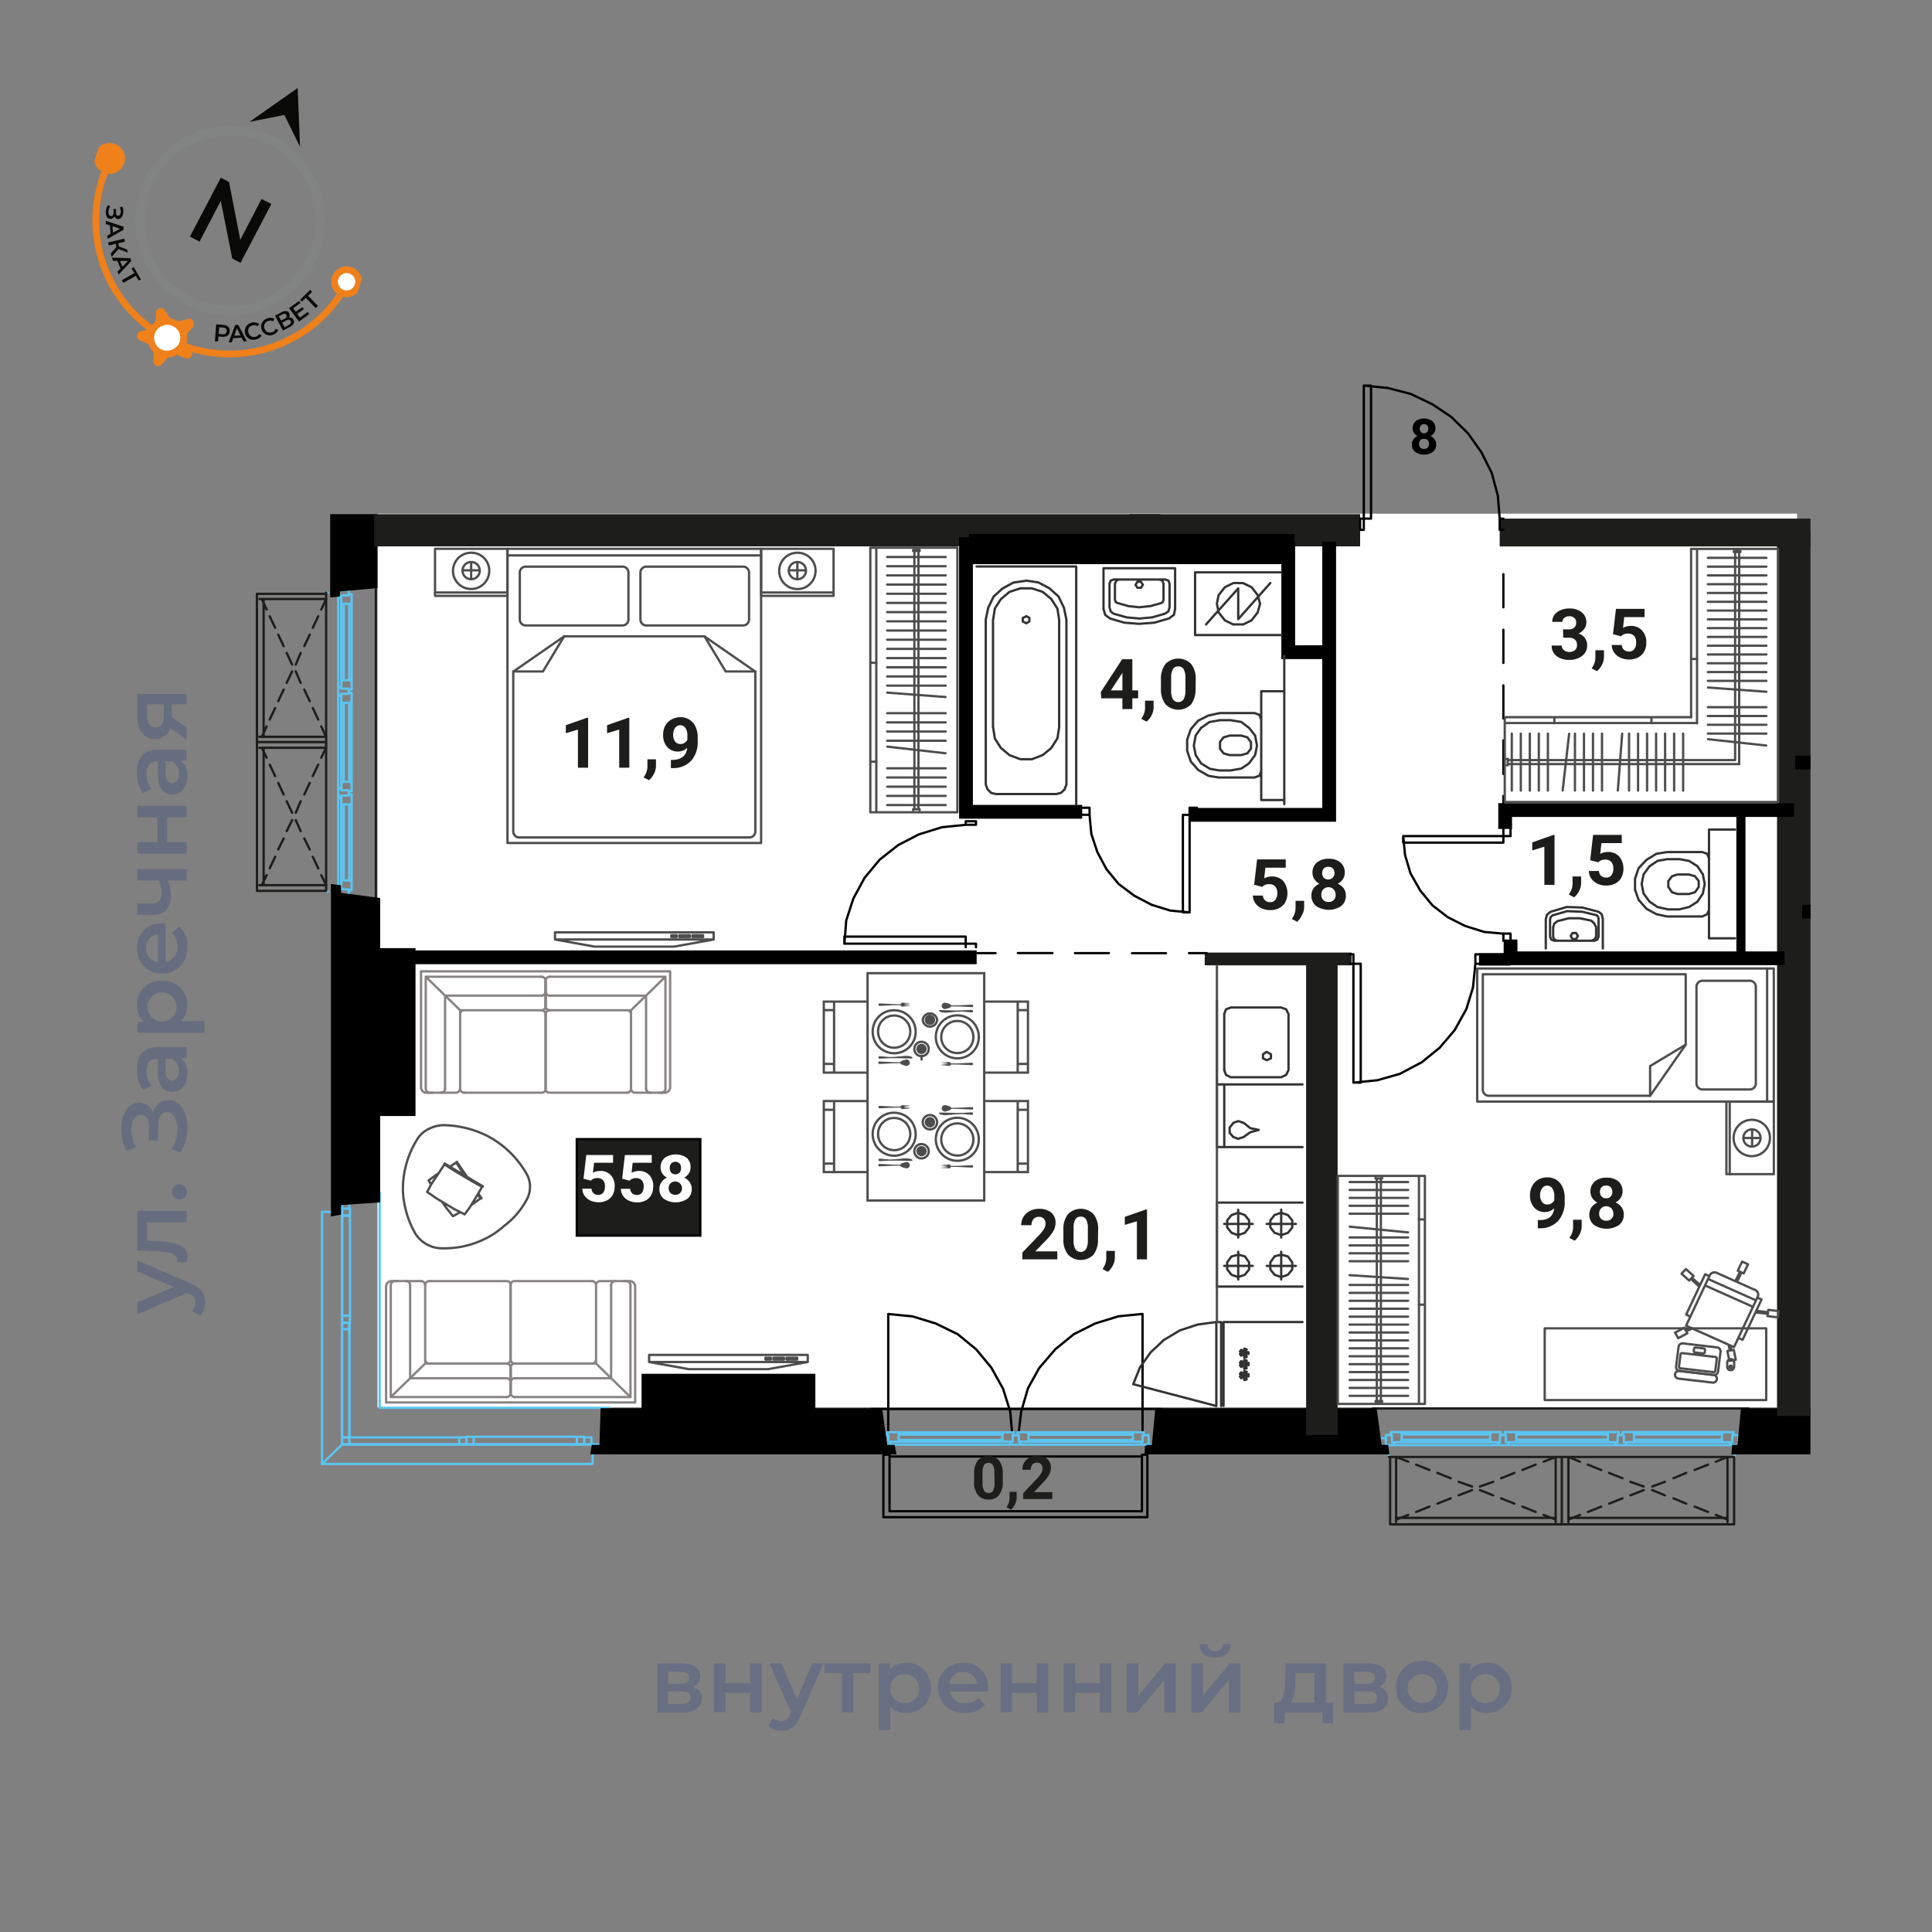 <svg xmlns="http://www.w3.org/2000/svg" viewBox="0 0 420 420"><rect x="0" y="0" width="420" height="420" fill="#808080" stroke="none"/><defs><clipPath id="a"><path fill="none" d="M50.37 111.78h343.21v225.64H50.37z"/></clipPath><clipPath id="b"><path transform="rotate(-71.65 49.14 49.255)" fill="none" d="M15.62 17.58h67.04v63.34H15.62z"/></clipPath></defs><g data-name="08 квартира"><path fill="#fff" d="M82.06 111.67h308.61v194.27H82.06z"/><g fill="none" stroke-linecap="round" stroke-linejoin="round" stroke-width=".5"><path stroke="#000" d="m192.46 316.25-.13-2.18"/><path stroke="#5bc5f2" d="M192.32 314.06H191"/><path stroke="#000" d="m249.18 314.07-.13 2.17"/><path stroke="#5bc5f2" d="M193.1 312h-.26M193.1 313.41V312"/><path stroke="#000" d="m193.1 285.65 5.28.52M198.38 286.17l5.02 1.54M203.4 287.71l4.75 2.31M208.16 290.02l4.09 3.34M212.23 293.36l3.31 3.99M215.52 297.35l2.51 4.5M218.04 301.85l1.58 5.01M219.61 306.85l.4 4.5M193.1 285.65v25.71M221.46 311.36l.53-4.5M222 306.86l1.46-5.01M223.44 301.85l2.5-4.5M225.95 297.35l3.43-3.99M229.37 293.35l4.1-3.33M233.48 290.02l4.61-2.31M238.08 287.71l5.02-1.54M243.09 286.16l5.28-.52M248.38 311.36v-25.71"/><path stroke="#5bc5f2" d="m193.78 313.41-.4.65"/><path stroke="#000" d="M248.25 316.63h-54.87M252.35 306.31h-62.93M193.38 328.53h54.87M248.25 328.53v-11.9M193.38 316.63v11.9M193.38 328.53v-12.29M192.04 316.24v13.58M248.25 328.53h-54.87M192.04 329.82h57.39M248.25 316.24v12.29M249.43 329.82v-13.58M192.46 316.24h.13M192.58 316.24h.14M192.71 316.24h.14M192.84 316.24h.14M192.98 316.24h.13M193.1 316.24h.14M193.24 316.24h-.14M193.11 316.24h-.13M192.98 316.24h-.14M192.85 316.24h-.14M192.72 316.24h-.14M249.04 316.24h-.28M248.77 316.24h-.13M248.64 316.24h-.13M248.51 316.24h-.13M248.39 316.24h-.14M248.25 316.24h.14M248.38 316.24h.13M248.51 316.24h.13M248.64 316.24h.13M248.76 316.24h.28M249.05 316.24h0M248.25 316.24h1.18M193.37 316.24h-1.33M249.43 329.82v-13.58M192.04 329.82h57.39M192.04 316.24v13.58M248.25 328.53v-12.29M193.38 328.53h54.87M193.38 316.24v12.29"/><path stroke="#5bc5f2" d="M250.49 314.06h-1.31M191 314.06h.79M218.05 313.42h-22.82M195.23 311.37h22.82M195.23 311.37l.13.51M195.36 311.87h22.56M195.23 311.37h22.82M195.36 313.03h22.56M195.36 313.04l-.13.38M195.23 313.42h22.82M217.92 311.87l.13-.51M218.05 313.41l-.13-.38M195.22 313.41h-2.12M195.36 313.04l-.13.38M195.36 311.87v1.16M195.23 311.37l.13.51M192.84 311.36h2.38M192.84 312v-.64M220.42 312h-.27M220.4 311.36v.64M218.04 311.36h2.37M217.92 311.87l.13-.51M217.92 313.03v-1.16M218.05 313.41l-.13-.38M220.15 313.41h-2.11M220.15 312v1.41M195.36 313.03v-1.16M217.92 313.03h-22.56M217.92 311.87v1.16M195.36 311.87h22.56M246.4 313.41h-22.96M223.44 311.36h22.96M223.44 311.36l.14.51M223.59 311.88h22.69M223.44 311.36h22.96M223.59 313.04h22.69M223.58 313.03l-.14.38M223.44 313.41h22.96M246.28 311.87l.13-.51M246.41 313.41l-.13-.38M223.45 313.41h-1.99M223.58 313.03l-.14.38M223.59 311.88v1.16M223.44 311.36l.14.51M221.2 311.36h2.24M221.2 312v-.64M221.47 312h-.27M221.46 313.41V312M248.64 312h-.26M248.64 311.36v.64M246.4 311.36h2.24M246.28 311.87l.13-.51M246.28 313.03v-1.16M246.41 313.41l-.13-.38M248.39 313.41h-1.99M248.38 312v1.41M223.59 313.04v-1.16M246.28 313.04h-22.69M246.28 311.87v1.16M249.7 312.13v1.71M223.59 311.88h22.69M220.15 313.41V312M219.48 313.41h.66M219.87 314.06l-.39-.65M221.6 314.06h-1.7M221.99 313.4l-.4.65M221.46 313.41h.53M221.46 312v1.41M220.15 312h1.32M247.84 313.41l.41.65M193.77 313.41h25.72M222 313.41h25.85M248.25 314.06h-54.87M220.4 312h.8M249.7 314.06h-1.45M248.38 312h1.32M248.38 313.41V312M247.84 313.41h.54M248.25 314.06l-.41-.65M193.1 313.41h.66M193.1 312v1.41M191.79 312h1.33M191.79 314.06V312M193.37 314.06h-1.58M193.78 313.41l-.4.65M191.79 313.41v-.9M82.54 306.05v-46.79M130.56 314.01h-1.72M132.48 306.05H82.54M125.41 314.01h-22.42M102.99 312.34v1.67M102.99 312.34h22.42v1.67M101.41 314.01v-1.67h1.58v1.67h-1.58M127 312.34v1.67h-1.59v-1.67H127M99.82 312.47h1.59v1.54h-1.59v-1.54M75.95 314.01H127M74.36 262.73v49.74M75.95 312.47v-24.93M75.95 314.01h-1.59v-1.54h1.59v1.54M128.58 312.47v1.54H127v-1.54h1.58M101.41 312.47h-1.59M99.82 314.01h1.59M127 314.01H75.95M75.95 312.47v1.54M101.41 312.47H75.95M127 314.01H75.95"/><path stroke="#5bc5f2" d="M74.36 312.47h1.59v-24.93M74.36 312.47v-49.74M75.95 312.47v-24.93M74.36 312.47v-49.74M74.36 314.01v-25.06M74.36 314.01l-4.35 4.24v-54.8h1.97"/><path stroke="#5bc5f2" d="M70.01 318.25h58.83v-4.24H74.36M74.36 286v-21.73M76.08 264.27h-1.72M76.08 264.27V286h-1.72M76.08 287.54h-1.72V286h1.72v1.54"/><path stroke="#5bc5f2" d="M74.36 262.73h1.72v1.54h-1.72v-1.54M74.36 288.95v-1.41h1.59v1.41h-1.59M74.36 261.19h1.59v1.54h-1.59v-1.54M74.36 287.54v1.41M75.95 288.95v-1.41M74.36 287.54v-26.61M374.35 311.84h-19.13M355.22 311.84V313M355.22 313h19.13M374.33 313v-1.16M374.47 311.33l-.14.51M374.33 313l.14.52M374.48 311.33H355.1M355.1 311.33l.13.51M355.22 311.84h19.13M355.22 313h19.13M355.23 313l-.13.52M355.1 313.52h19.38M376.6 313.52v-1.55M376.6 311.97h.26M376.85 311.97v-.64M376.86 311.34h-2.37M374.47 311.33l-.14.51M374.33 311.84V313M374.33 313l.14.52M374.49 313.53h2.11M352.99 311.97v1.56M352.99 313.53h2.11M355.1 313.52l.13-.52M355.22 313v-1.16M355.23 311.84l-.13-.51M355.09 311.33h-2.38M352.7 311.33v.64M352.7 311.97h.27M349.54 311.84h-19.9M329.64 311.84V313M329.64 313h19.9M349.54 313v-1.16M349.68 311.33l-.14.51M349.54 313l.14.52M349.69 311.34h-20.18M329.51 311.34l.13.51M329.64 311.84h19.9M329.64 313h19.9M329.64 313.01l-.13.52M329.51 313.53h20.18M351.66 313.52v-1.55M351.66 311.97h.26M351.91 311.97v-.64M351.92 311.33h-2.24M349.68 311.33l-.14.51M349.54 311.84V313M349.54 313l.14.52M349.68 313.52h1.96M327.37 311.97v1.55M327.37 313.52h2.11M329.51 313.53l.13-.52M329.64 313v-1.16M329.64 311.85l-.13-.52M329.49 311.33h-2.37M327.12 311.33v.64M327.12 311.97h.25M323.95 311.84H304.7M304.7 311.84V313M304.7 313h19.25M323.95 313v-1.16M324.1 311.33l-.15.51M323.95 313l.15.52M324.09 311.33h-19.53M304.56 311.33l.14.51M304.7 311.84h19.25M304.7 313h19.25M304.7 313l-.14.52M304.56 313.52h19.53M326.06 313.52v-1.55M326.06 311.97h.26M326.32 311.97v-.64M326.33 311.33h-2.24M324.1 311.33l-.15.51M323.95 311.84V313M323.95 313l.15.52M324.09 313.52h1.99M302.59 311.97v1.55M302.59 313.52h1.97M304.56 313.52l.14-.52M304.7 313v-1.16M304.7 311.84l-.14-.51M304.56 311.33h-2.23M302.33 311.33v.64M302.33 311.97h.26M352.7 311.97h-.79M327.11 311.97h-.79M351.39 314.17l-.38-.64M351 313.52h-22.96M303.23 313.52l-.51.64M376.32 314.16l-.39-.64M375.92 313.52h-22.29M353.63 313.52l-.39.64M328.05 313.52l-.39.64M325.92 314.15l-.39-.64M302.72 314.16h73.6M302.72 314.16h23.21M353.24 314.16h23.08M327.66 314.16h23.74M377.91 311.97h-1.31M376.6 311.97v1.55M376.59 313.52h-.66M375.93 313.52l.39.64M376.31 314.16h1.58M377.91 314.16v-2.19M352.96 311.97h-1.3M351.66 311.97v1.55M351.67 313.53h-.66M351.01 313.53l.38.64M351.39 314.16h1.86M353.24 314.16l.39-.64M353.64 313.53h-.65M352.99 313.53v-1.56M327.38 311.97h-1.32M326.06 311.97v1.55M326.05 313.52h-.52M325.53 313.52l.39.63M325.93 314.16h1.72M327.66 314.16l.39-.64M328.04 313.52h-.67M327.37 313.52v-1.55M302.6 311.97h-1.32M301.28 311.97v2.19M301.28 314.16h1.45M302.72 314.16l.51-.64M303.24 313.52h-.65M302.59 313.52v-1.55M352.7 311.97h-.79M353.25 314.16h-1.86M301.28 313.52v-.9M377.91 312.62v.9M327.11 311.97h-.79M327.65 314.16h-1.72M301.91 316.34v.39"/><path stroke="#1d1e1b" d="M377.1 316.73h-75.19"/><path stroke="#5bc5f2" d="M377.11 316.73v-.39M378.83 312.62h-.92M301.28 312.63h-1.06"/><path stroke="#1d1e1b" d="M376.98 331.38v-14.65M339.52 316.73v14.65M343.48 331.38h33.51M339.52 331.38h37.46M376.98 331.38v-14.65M339.52 331.38v-14.65M376.98 331.38h-37.46M376.98 331.38v-14.65M340.96 316.73v14.14M375.54 316.73v14.14M340.96 330.87v-.9M375.54 329.97v.9M340.96 329.97h34.57M339.52 331.38v-14.65M302.2 316.74v14.65M306 331.37h33.51M302.2 331.39h37.32M302.2 316.74v14.65M302.2 331.39v-14.65M339.52 331.39H302.2M339.52 331.38v-14.65M303.51 316.73v14.14M338.19 316.73v14.14M303.51 330.87v-.9M338.19 329.97v.9M303.51 329.97h34.7M375.52 330.35l-2.5-1.03M371.31 328.68l-2.91-1.16M366.56 326.88l-2.76-1.15M361.94 325.08l-2.77-1.15M357.33 323.15l-2.9-1.02M352.71 321.36l-2.91-1.16M348.09 319.57l-2.89-1.17M343.48 317.76l-2.52-1.03M375.52 316.73l-2.5 1.03M371.31 318.4l-2.91 1.16M366.56 320.2l-2.76 1.16M361.94 322.13l-2.77 1.02M357.33 323.93l-2.9 1.15M352.71 325.73l-2.91 1.15M348.09 327.52l-2.89 1.16M343.48 329.32l-2.52 1.03M338.21 330.35l-2.64-1.03M333.85 328.68l-2.9-1.16M329.23 326.88l-2.91-1.15M324.62 325.09l-2.9-1.15M320.01 323.15l-2.92-1.02M315.37 321.36l-2.89-1.16M310.75 319.56l-2.9-1.16M306.15 317.76l-2.64-1.03M338.21 316.73l-2.64 1.03M333.85 318.4l-2.9 1.16M329.23 320.2l-2.91 1.16M324.62 322.13l-2.9 1.02M320.01 323.93l-2.92 1.15M315.37 325.73l-2.89 1.15M310.75 327.52l-2.9 1.16M306.15 329.32l-2.64 1.03M298.36 306.19h81.79"/><path stroke="#5bc5f2" d="M75.91 191.4v-16.53M75.91 174.87h-1.19M74.72 174.87v16.53M74.72 191.38h1.19M76.44 191.49l-.53-.11M74.72 191.38l-.53.11M76.44 191.5v-16.73M76.44 174.77l-.53.11M75.91 174.87v16.53M74.72 174.87v16.53M74.72 174.88l-.53-.11M74.19 174.77v16.73M74.19 193.33h1.59M75.78 193.33v.23M75.78 193.55h.66M76.43 193.56v-2.05M76.44 191.49l-.53-.11M75.91 191.38h-1.19M74.72 191.38l-.53.11M74.18 191.51v1.82M75.78 172.94h-1.6M74.18 172.94v1.83M74.19 174.77l.53.11M74.72 174.87h1.19M75.91 174.88l.53-.11M76.44 174.76v-2.05M76.44 172.7h-.66M75.78 172.7v.23M75.91 169.97v-17.19M75.91 152.78h-1.19M74.72 152.78v17.19M74.72 169.97h1.19M76.44 170.09l-.53-.12M74.72 169.97l-.53.12M76.43 170.1v-17.43M76.43 152.67l-.53.11M75.91 152.78v17.19M74.72 152.78v17.19M74.71 152.78l-.53-.11M74.18 152.67v17.43M74.19 171.8h1.59M75.78 171.8v.22M75.78 172.01h.66M76.44 172.02v-1.93M76.44 170.09l-.53-.12M75.91 169.97h-1.19M74.72 169.97l-.53.12M74.19 170.09v1.7M75.78 150.83h-1.59M74.19 150.83v1.82M74.18 152.67l.53.11M74.72 152.78h1.19M75.9 152.78l.54-.11M76.44 152.66v-2.05M76.44 150.61h-.66M75.78 150.61v.22M75.91 147.88v-16.63M75.91 131.25h-1.19M74.72 131.25v16.63M74.72 147.88h1.19M76.44 148l-.53-.12M74.72 147.88l-.53.12M76.44 147.99v-16.86M76.44 131.13l-.53.12M75.91 131.25v16.63M74.72 131.25v16.63M74.72 131.25l-.53-.12M74.19 131.13v16.86M74.19 149.7h1.59M75.78 149.7v.22M75.78 149.92h.66M76.44 149.93v-1.94M76.44 148l-.53-.12M75.91 147.88h-1.19M74.72 147.88l-.53.12M74.19 147.99v1.72M75.78 129.42h-1.59M74.19 129.42v1.71M74.19 131.13l.53.12M74.72 131.25h1.19M75.91 131.25l.53-.12M76.44 131.13v-1.93M76.44 129.2h-.66M75.78 129.2v.22M75.78 172.7v-.69M75.78 150.6v-.68M73.52 171.57l.66-.33M74.19 171.23v-19.82M74.19 129.98l-.66-.44M73.53 193.1l.66-.35M74.19 192.75V173.5M74.19 173.5l-.66-.34M74.19 151.42l-.66-.35M73.55 149.58l.66-.35M73.53 129.54v63.56M73.53 129.54v20.04M73.53 173.16v19.94M73.53 151.07v20.51M75.78 194.46v-1.13M75.78 193.33h-1.59M74.19 193.32v-.57M74.19 192.75l-.66.35M73.53 193.09v1.36M73.53 194.46h2.25M75.78 172.93v-1.13M75.78 171.8h-1.59M74.18 171.81v-.57M74.18 171.24l-.66.33M73.53 171.57v1.6M73.53 173.16l.66.34M74.18 173.51v-.57M74.18 172.94h1.6M75.78 150.84v-1.14M75.78 149.7h-1.59M74.19 149.69v-.46M74.19 149.23l-.64.35M73.53 149.58v1.49M73.53 151.07l.66.35M74.19 151.41v-.58M74.19 150.83h1.59M75.78 129.43v-1.14M75.78 128.29h-2.25M73.53 128.29v1.26M73.53 129.54l.66.44M74.19 129.99v-.57M74.19 129.42h1.59M75.78 172.7v-.69M73.53 173.17v-1.6M74.19 128.29h.93M75.12 194.46h-.93M75.78 150.6v-.68M73.53 151.07v-1.49M71.29 128.84h-.39"/><path stroke="#1d1e1b" d="M70.9 193.77v-64.93"/><path stroke="#5bc5f2" d="M70.9 193.78h.39M75.12 195.26v-.8M75.11 128.29v-.91"/><path stroke="#1d1e1b" d="M55.86 193.67H70.9M70.9 161.32H55.86M55.86 164.73v28.94M55.86 161.32v32.35M55.86 193.67H70.9M55.86 161.32H70.9M55.86 193.67v-32.35M55.86 193.67H70.9M70.9 162.56H56.39M70.9 192.42H56.39M56.39 162.56h.92M57.31 192.42h-.92M57.31 162.56v29.85M55.86 161.32H70.9M70.89 129.09H55.85M55.87 132.38v28.93M55.85 129.09v32.23M70.89 129.09H55.85M55.85 129.09h15.04M55.85 161.32v-32.23M55.86 161.32H70.9M70.9 130.22H56.39M70.9 160.17H56.39M56.39 130.22h.92M57.31 160.17h-.92M57.31 130.22v29.97M56.91 192.4l1.06-2.15M58.63 188.77l1.19-2.52M60.48 184.67l1.18-2.39M62.32 180.68l1.19-2.39M64.3 176.69l1.06-2.5M66.15 172.71l1.19-2.52M67.98 168.72l1.2-2.5M69.84 164.73l1.06-2.17M70.9 192.4l-1.06-2.15M69.18 188.77l-1.19-2.52M67.34 184.67l-1.19-2.39M65.36 180.68l-1.06-2.39M63.51 176.69l-1.19-2.5M61.66 172.71l-1.18-2.52M59.82 168.72l-1.19-2.5M57.97 164.73l-1.06-2.17M56.91 160.19l1.06-2.28M58.63 156.42l1.19-2.51M60.48 152.43l1.18-2.51M62.31 148.45l1.19-2.5M64.3 144.47l1.06-2.52M66.15 140.46l1.19-2.49M67.99 136.48l1.19-2.51M69.84 132.5l1.06-2.28M70.9 160.19l-1.06-2.28M69.18 156.42l-1.19-2.51M67.34 152.43l-1.19-2.51M65.36 148.45l-1.06-2.5M63.51 144.47l-1.19-2.52M61.66 140.46l-1.18-2.49M59.82 136.48l-1.19-2.51M57.97 132.5l-1.06-2.28M81.71 125.78v70.62"/></g><g clip-path="url(#a)"><path d="M194.9 316.16h-66.57l.3-2.06h1.69l.24-7.97h61.2l1.11 7.97h1.61l.42 2.06zM302.05 316.16h-52.98l.2-2.06h1.13l.76-7.97h48.11l1.08 7.97h1.42l.28 2.06zM414.11 316.16h-37.73l.2-2.06h1.13l.76-7.97h32.85l1.08 7.97h1.42l.29 2.06z"/><path d="M139.47 298.65h37.78v7.9h-37.78zM71.94 264.45v-72.28l2.2.28v1.66l8.51 1.1v66.18l-8.51.58v2.07l-2.2.41z"/><path d="M81.74 206.11h8.59v36.51h-8.59zM71.78 97.17v32.7l2.11-.19v-1.11l8.18-.73V99.88l-8.18-1.05v-1.38l-2.11-.28zM71.78 1.6v41.57l2.11-.19v-1.11l8.18-.73V4.31l-8.18-1.05V1.88l-2.11-.28z"/><path fill="#1d1d1b" d="M326.02 112.74h123.87v6.05H326.02z"/><path fill="#1d1d1b" d="M386.31 115.69h7.78v192.13h-7.78zM283.94 209h6.85v102.96h-6.85zM81.33 111.45h214.35v7.33H81.33z"/><path fill="#1d1d1b" d="M245.54 48.09h6.74v67.61h-6.74z"/><path fill="#1d1d1b" d="M246.74 48.09h24.36v6.82h-24.36zM301.62 48.1h109.47v6.92H301.62z"/><path fill="#1d1d1b" d="M404.56 48.99h7.9v6.04h-7.9z"/><path fill="none" stroke="#000" stroke-miterlimit="10" stroke-width="3" d="M311.76-74.28V2.34h-21.1M212.32 208.11H86.74M210 116.77v59.71h25.26M258.63 177.14h30.32v-59.38M327.21 180.21v-4.11H390M328.38 204.24v4.09h59.57M390.27 165.77h61.71v3.77M451.2 193.83v4.37h-59.42"/><path d="M377.47 176.1h1.98v33.02h-1.98zM399.97 165.56h1.98v33.02h-1.98zM210.66 116.07h70.77v6.57h-70.77z"/><path fill="none" stroke="#000" stroke-miterlimit="10" stroke-width="3" d="M280.05 117.82v23.96h8.77M312.05 30.49v21.46"/><path fill="#1d1d1b" d="M405.3-78.51v17.93h-3.96v43.76h3.96v71.84h6.32V-78.51h-6.32zM261.9 207.08h31.92v2.77H261.9z"/><path d="M321.52 207.19h6.86v2.72h-6.86z"/><path fill="none" stroke="#000" stroke-linecap="round" stroke-linejoin="round" stroke-width=".5" d="M262.32 207.2h-3.84M253.48 207.22h-7.39M241.07 207.2h-7.38M228.79 207.19h-7.51M216.41 207.2h-3.95M326.82 176.87v-3.84M326.82 168.26v-7.32M326.82 156.19v-7.2M326.82 144.11v-7.21M326.82 132.02v-7.2"/><path d="M81.17 21.48h133.79v3.01H81.17zM243.46 21.65h5.26v2.48h-5.26z"/><path d="M246.54 21.65h2.54v27.41h-2.54z"/><path fill="none" stroke="#000" stroke-linecap="round" stroke-linejoin="round" stroke-width=".5" d="M247.66 22.01h5.02M257.69 22.01h7.4M270.08 21.99h7.4M282.37 22h7.51M294.75 22h7.38M307.17 22h5.01"/></g><g data-name="с/у" fill="none" stroke="#333" stroke-linecap="round" stroke-linejoin="round" stroke-width=".5"><path d="m370.08 185.23 1.05.39M371.13 185.6l.39 1.04M362.43 185.23h7.65M362.43 199.24l-2.39-.52M360.06 198.72l-2.11-1.15M357.95 197.58l-1.71-1.94M356.23 195.64l-.78-2.19M355.44 193.45V191M355.45 191.01l.78-2.31M356.24 188.71l1.71-1.8M357.95 186.91l2.11-1.29M360.04 185.61l2.39-.38M370.08 199.23h-7.65M371.52 197.81l-.39.9M371.13 198.73l-1.05.51M365.06 186.78h-2.5M365.06 197.7h-2.5M362.56 186.76l-2.24.39M360.32 187.15l-1.72 1.17M358.6 188.31l-1.32 1.8M357.28 190.11l-.39 2.07M356.89 192.18l.39 2.04M357.28 194.22l1.32 1.8M358.6 196.02l1.72 1.16M360.32 197.18l2.24.5M365.06 197.69l2.12-.51M367.19 197.18l1.83-1.16M369.01 196.02l1.2-1.8M370.19 194.21l.4-2.04M370.59 192.17l-.4-2.07M370.21 190.11l-1.2-1.8M369.02 188.31l-1.83-1.16M367.18 187.15l-2.12-.39M367.18 190.11h-2.5M367.18 194.35h-2.5M364.66 194.34l-1.19-.37M363.48 193.96l-.79-1.15M362.68 192.81v-1.29M362.69 191.52l.79-1.02M363.47 190.5l1.19-.4M367.16 194.35l1.32-.39M368.49 193.96l.8-1.15M369.29 192.81v-1.29M369.29 191.52l-.8-1.02M368.48 190.49l-1.32-.38M336.03 199.87l.27-1.03M336.3 198.85l.8-.65M337.11 198.21l3.43-1.02M340.53 197.17l3.55.13M344.09 197.32l3.43.89M347.53 198.22l.66.51M348.18 198.72l.26 1.03M348.44 199.75v6.43M336.04 206.18v-6.3M345.95 200.14l.65.64M346.59 200.78l.39.76M337.62 201.68l.27-.9M337.9 200.78l.66-.52M338.55 200.25l2.51-.63M341.07 199.62h2.37M343.43 199.62l2.51.52M346.98 201.54v2.07M337.64 203.61v-1.93M347.52 203.61l-.26.65M347.27 204.25l-.66.27M336.96 203.61l.26.63M337.24 204.25l.65.26M347.52 199.76v3.85M336.97 199.88v3.72M336.97 199.87l.13-.51M337.11 199.37l.4-.38M347.12 198.98l.28.27M347.4 199.25l.12.51M337.5 198.99l3.16-.9M340.65 198.07l3.31.14M343.95 198.2l3.16.77M337.9 204.51h8.7M343.03 203.47l-.4.65M342.64 204.13h-.79M341.85 204.12l-.4-.65M341.45 203.47l.4-.64M341.85 202.83h.79M342.63 202.83l.4.64M337.62 203.61l.27.64M337.9 204.25l.66.27M345.95 204.51l.65-.26M346.59 204.25l.39-.64M377.2 180.34h-5.67M371.53 203.98h5.67M371.52 203.99v-23.66M241.33 134.46l-1.06-.77M240.28 133.69l-.4-1.3M255.46 132.4l-.27 1.3M255.17 133.68l-1.05.77M254.25 132.01l-.25.91M254 132.92l-.79.51M241.2 132.02l.25.9M241.45 132.92l.67.51M246.86 127.13l.4-.65M247.27 126.48h.79M248.05 126.49l.4.63M248.45 127.12l-.4.65M248.06 127.78h-.79M247.26 127.77l-.4-.64M243.31 125.97h-1.19M252.94 126.87l-.26-.64M252.68 126.23l-.65-.25M243.31 125.97l-.66.26M242.66 126.23l-.26.66M252.02 125.98h-8.71M252.41 131.11l.4-.25M252.8 130.86l.14-.51M243.05 131.13l-.53-.27M242.51 130.85l-.13-.51M242.38 130.35v-3.47M252.94 126.87v3.48M247.68 132.02l-2.38-.26M245.29 131.75l-2.25-.63M252.42 131.12l-2.37.65M250.04 131.76l-2.38.26M242.12 125.97l-.67.26M241.45 126.22l-.25.66M253.34 125.98l.66.24M254 126.22l.25.65M253.33 125.97h-.66M241.2 132.01v-5.13M247.68 134.46l-2.77-.25M244.89 134.2l-2.75-.77M253.19 133.42l-2.63.77M250.58 134.2l-2.92.27M254.25 126.87v5.14M239.88 123.53h15.58M239.89 132.41v-8.86M247.68 135.62l-3.31-.26M244.36 135.35l-3.04-.89M254.12 134.45l-3.17.91M250.96 135.36l-3.31.26M255.46 123.53v8.87M247.66 125.98h5.28M272.72 155.01l1.05.39M273.78 155.41l.4 1.03M265.07 155.01h7.65M265.09 169.04l-2.38-.38M262.7 168.65l-2.24-1.29M260.46 167.36l-1.57-1.79M258.88 165.56l-.8-2.32M258.08 163.25v-2.44M258.08 160.8l.8-2.31M258.89 158.5l1.57-1.81M260.46 156.68l2.24-1.14M262.71 155.55l2.38-.52M272.72 169.02h-7.65M274.18 167.63l-.4 1.02M273.77 168.64l-1.05.38M279.19 150.27h-5.01M274.18 173.92h5.01M267.58 156.56h-2.5M267.58 167.49h-2.5M265.09 156.58l-2.12.38M262.96 156.94l-1.85 1.29M261.11 158.23l-1.19 1.67M259.93 159.9l-.4 2.19M259.53 162.09l.4 2.06M259.92 164.14l1.19 1.8M261.11 165.95l1.85 1.14M262.97 167.12l2.12.38M267.57 167.48l2.25-.39M269.83 167.1l1.71-1.16M271.53 165.94l1.32-1.8M272.86 164.15l.4-2.06M273.26 162.09l-.4-2.18M272.85 159.9l-1.32-1.67M271.54 158.24l-1.71-1.3M269.82 156.94l-2.25-.37M269.82 159.91h-2.51M269.82 164.15h-2.51M267.32 164.16l-1.32-.39M265.99 163.76l-.79-1.02M265.22 162.75v-1.43M265.2 161.31l.79-1.03M266 160.3l1.32-.39M269.83 164.15l1.33-.38M271.16 163.77l.79-1.02M271.95 162.75v-1.42M271.95 161.33l-.79-1.04M271.16 160.29l-1.33-.38M274.18 173.92v-23.65M269.18 134.59l6.98-7.84M262.19 135.74l6.99-7.83M269.18 134.59v-6.68M264.54 131.24l.39 1.92M264.95 133.17l1.32 1.68M266.27 134.86l1.85.9M268.12 135.74h2.1M270.23 135.76l1.85-.9M272.07 134.86l1.32-1.69M273.4 133.17l.53-1.91M273.93 131.26l-.53-1.94M273.39 129.32l-1.32-1.67M272.08 127.66l-1.85-.9M270.22 126.75h-2.1M268.12 126.75l-1.85.91M266.27 127.66l-1.32 1.67M264.93 129.31l-.39 1.93M278.52 138.06H259.8M259.8 138.06v-13.63M259.8 124.42h18.72M279.19 142.57v32.25M230.25 158.11l-.38 2.44M229.85 160.55l-1.32 2.06M228.54 162.61l-1.86 1.54M226.69 164.14l-2.38.91M224.32 165.05h-2.51M221.81 165.04l-2.37-.89M219.44 164.15l-1.84-1.54M217.59 162.61l-1.32-2.06M216.28 160.56l-.39-2.45M230.25 134.73l-.38-2.46M229.85 132.27l-1.32-2.05M228.54 130.21l-1.86-1.54M226.69 128.67l-2.38-.77M224.32 127.9h-2.51M221.81 127.9l-2.37.78M219.44 128.68l-1.84 1.55M217.59 130.23l-1.32 2.05M216.28 132.27l-.39 2.46M223.14 133.96l-.8.38M222.34 134.33v.78M222.34 135.11l.8.39M223.12 135.49l.66-.4M223.78 135.09v-.76M223.78 134.33l-.66-.39M231.83 134.71l-.53-2.57M231.31 132.15l-1.19-2.45M230.13 129.7l-1.98-1.8M228.15 127.9l-2.38-1.27M225.76 126.62l-2.63-.4M223.14 126.24l-2.77.39M220.36 126.62 218 127.9M217.97 127.9l-1.97 1.8M216 129.7l-1.18 2.44M214.82 132.15l-.53 2.57M231.83 170.56v-35.85M229.58 172.63l1.06-.27M230.65 172.37l.79-.77M231.43 171.59l.4-1.03M216.52 172.62h13.07M214.3 170.57l.39 1.04M214.69 171.6l.79.77M215.48 172.37l1.05.26M214.3 134.73v35.84M233.96 123.15v51.67M212.31 123.15h21.65M230.25 158.11v-23.38M215.87 158.1v-23.38"/></g><g fill="none" stroke="#333" stroke-linecap="round" stroke-linejoin="round" stroke-width=".5"><path d="M280.11 232.65v-12.21M280.11 220.44l-.52-1.03M279.58 219.4l-1.05-.37M266.13 232.64l.4 1.04M266.53 233.67l1.05.52M267.58 219.03l-1.05.38M266.53 219.41l-.4 1.03M267.58 234.18h10.94M278.52 219.02h-10.94M266.14 220.45v12.2M264.55 235.74h18.6M264.55 217.49v18.25M275.37 230.47l-.8-.39M274.57 230.08v-.91M274.57 229.18l.8-.52M275.37 228.67l.92.51M276.29 229.18v.9M276.29 230.08l-.92.39M278.53 234.18l1.05-.51M279.59 233.68l.52-1.03M264.55 249.36h18.6M270.35 244.09l-1.18-.38M269.18 243.71l-1.07.39M268.12 244.1l-.8 1.03M267.32 245.12v1.16M267.32 246.29l.8.89M268.11 247.19l1.07.38M269.17 247.56l1.18-.37M273.64 245.63l-1.85-.38M271.79 245.24l-1.44-1.15M270.35 247.18l1.44-1.04M271.79 246.15l1.85-.52M266.14 249.37v-13.62M283.15 235.74h-18.6M264.55 235.74v13.62M268.25 249.37h5.68M278.52 272.74l-1.45.39M277.08 273.14l-.92 1.28M276.16 274.42v1.56M276.16 275.97l.92 1.15M277.07 277.12l1.45.51M278.53 277.64l1.45-.52M279.98 277.12l.94-1.14M280.92 275.98v-1.56M280.92 274.42l-.94-1.27M279.98 273.14l-1.45-.38M269.17 272.74l1.45.39M270.62 273.13l.92 1.29M271.54 274.42v1.55M271.54 275.97l-.92 1.15M270.62 277.12l-1.45.51M269.18 277.64l-1.45-.51M267.72 277.12l-.93-1.16M266.78 275.96v-1.55M266.79 274.41l.93-1.28M267.73 273.15l1.45-.39M278.52 268.5l-1.45-.51M277.08 268l-.92-1.16M276.16 266.84v-1.53M276.16 265.3l.92-1.16M277.07 264.14l1.45-.51M278.53 263.64l1.45.51M279.98 264.15l.94 1.15M280.92 265.3v1.55M280.92 266.85l-.94 1.16M279.98 268.01l-1.45.5M269.17 268.5l1.45-.5M270.62 267.99l.92-1.16M271.54 266.83v-1.54M271.54 265.29l-.92-1.15M270.62 264.14l-1.45-.52M269.18 263.64l-1.45.51M267.72 264.14l-.93 1.15M266.78 265.29v1.54M266.79 266.83l.93 1.17M267.73 268l1.45.52M283.15 261.43h-18.6M264.55 261.44v18.25M264.55 279.69h18.6M278.52 278.14v-6.03M281.71 275.2h-6.33M269.18 278.15v-6.04M266.13 275.19h6.2M278.52 262.97v6.06M281.71 266.07h-6.33M269.18 262.99v6.04M266.13 266.07h6.2M269.83 293.44l.66.39M269.57 293.84l.78.26M269.82 293.44l-.27.38M269.83 294.72l.66-.38M269.57 294.34l.78-.24M269.82 294.72l-.27-.38M270.49 293.18v.65M271.02 293.33l-.26.64M270.5 293.2l.52.13M270.49 295.12v-.78M271.02 295l-.26-.77M270.5 295.12l.52-.12M271.41 294.34l-.66-.13M271.41 293.96h-.66M271.41 294.34v-.38M269.83 295.89l.66.38M269.57 296.28l.78.26M269.82 295.89l-.27.37M269.83 297.17l.66-.38M269.57 296.79l.78-.25M269.82 297.17l-.27-.38M270.49 295.62v.65M271.02 295.77l-.26.64M270.5 295.63l.52.14M270.49 297.56v-.77M271.02 297.44l-.26-.77M270.5 297.57l.52-.13M271.41 296.79l-.66-.13M271.41 296.27l-.66.13M271.41 296.79v-.52M269.83 298.34l.66.37M269.57 298.72l.78.26M269.82 298.33l-.27.37M269.83 299.61l.66-.38M269.57 299.23l.78-.25M269.82 299.61l-.27-.38M270.49 298.06v.65M271.02 298.21l-.26.64M270.5 298.07l.52.14M270.49 300v-.77M271.02 299.87l-.26-.76M270.5 300.01l.52-.14M271.41 299.23l-.66-.13M271.41 298.72l-.66.12M271.41 299.23v-.51M246.36 300.9l1.44-3.6M247.79 297.29l2.37-3.33M250.17 293.96l2.9-2.71M253.07 291.27l3.44-2.07M256.5 289.21l3.96-1.29M260.46 287.93l3.96-.53M264.42 305.65l-18.07-4.74M265.47 305.27h.52M264.42 287.4v18.25M265.47 287.41h-1.05M265.47 305.67v-18.26M265.99 287.91h-.52M265.99 287.4v18.24M283.15 287.4H266"/></g><g fill="none" stroke="#000" stroke-linecap="round" stroke-linejoin="round" stroke-width=".5"><path d="M296.48 112.75h-.79M295.68 112.74v2.44M295.69 115.19h.79M296.48 115.19v-2.44M326.02 112.74v2.44M326.03 115.18h.79M326.82 112.75h-.79M296.48 83.82v28.93M296.46 112.74h1.59M298.05 112.74V83.82M326.02 112.74l-.4-5M325.61 107.72l-1.31-4.88M324.3 102.84l-2.24-4.5M322.06 98.34l-2.9-4.1M319.16 94.23l-3.68-3.6M315.47 90.63l-4.22-2.84M311.26 87.82l-4.62-2.2M306.63 85.62l-5.01-1.29M298.05 102.57v3.6M298.05 102.57v-3.2M209.94 205.14v.77M212.17 205.92v-.77M212.17 205.15h-2.24M209.93 179.3h2.24M212.17 179.3v-.77M212.17 178.53h-2.24M209.94 178.54v.77M183.55 205.14h26.39M209.94 205.14v-1.53M209.94 203.61h-26.39M183.56 203.61v1.53M209.94 179.31l-5.15.52M204.79 179.83l-5.01 1.55M199.79 181.37l-4.48 2.32M195.3 183.68l-4.09 3.22M191.21 186.91l-3.3 3.97M187.92 190.89l-2.37 4.37M185.54 195.25l-1.59 4.89M183.96 200.15l-.39 5.01M258.63 177.14h1.58M260.21 177.14h-1.58M258.63 175.6h1.58M258.61 177.14v-1.55M236.86 175.6v1.53M235.27 175.6h1.59M236.86 177.13h-1.59M258.61 177.14v21.2M257.16 177.14h1.45M257.15 198.33v-21.21M258.61 198.34h-1.45M236.85 177.12l.39 4.11M237.23 181.23l1.32 3.99M238.55 185.23l1.98 3.71M240.54 188.95l2.64 3.22M243.18 192.17l3.44 2.58M246.6 194.73l3.69 1.93M250.31 196.68l4.09 1.27M254.39 197.95l4.22.39M294.22 209.52v-2.07M294.22 207.45h-.79M293.43 209.52h.79M320.74 209.52h.78M321.52 207.46h-.78M320.73 207.45v2.06M294.23 235.35h1.58M295.81 235.35v-25.83M295.81 209.51h-1.58M294.22 209.52v25.83M320.73 209.51l-.51 5.15M320.22 214.66l-1.46 4.75M318.75 219.41l-2.5 4.5M316.26 223.91l-3.3 3.87M312.97 227.77l-3.96 3.21M308.99 230.97l-4.61 2.44M304.4 233.42l-5.03 1.43M299.38 234.84l-5.14.52M326.8 181.76h1.58M328.38 181.76v-1.55M326.82 180.22v1.54M326.82 202.97v1.55M328.38 204.5v-1.55M328.38 202.95h-1.58M305.04 181.76v1.4M305.05 183.18h21.77M326.82 183.18v-1.42M326.82 181.76h-21.77M326.82 202.97l-4.22-.38M322.58 202.57l-4.08-1.28M318.5 201.29l-3.82-1.93M314.68 199.35l-3.31-2.56M311.38 196.79l-2.64-3.21M308.74 193.57l-2.12-3.73M306.63 189.85l-1.19-3.99M305.44 185.87l-.38-4.11M326.82 180.22v1.54M298.05 83.82h-1.59M301.62 84.33l-5.14-.5"/></g><path fill="none" stroke="#4d4d4d" stroke-linecap="round" stroke-linejoin="round" stroke-width=".5" d="M208.13 119.06v57.52H189.2v-57.52zM190.5 176.36v-57.28M190.56 165.59h-1.27M190.56 144.08h-1.27M199.92 175.91h-1.41M198.51 176.12v-.21M199.92 176.12v-.21M199.92 119.78h-1.41M199.92 119.58h-1.41M198.51 119.78v-.2M199.92 119.78v-.2M198.78 175.91v-56.13M199.66 175.91v-56.13M205.58 175.01h-12.72M205.58 173.02h-12.72M205.58 171.02h-12.72M205.58 169.02h-12.72M205.58 167.02h-12.72M205.54 163.75l-12.65-1.44M205.58 161.03h-12.72M205.58 159.03h-12.72M205.58 157.04h-12.72M205.58 155.04h-12.72M205.56 151.53l-12.69-.96M205.58 149.05h-12.72M205.58 147.05h-12.72M205.58 145.06h-12.72M205.58 143.06h-12.72M205.58 141.06h-12.72M205.58 139.07h-12.72M205.58 137.07h-12.72M205.58 135.07h-12.72M205.58 133.07h-12.72M205.58 131.07h-12.72M205.58 129.08h-12.72M205.58 127.08h-12.72M205.58 125.08h-12.72M205.58 123.09h-12.72M205.58 121.09h-12.72M290.83 305.2v-49.57h18.93v49.57zM308.47 255.8v49.37M308.41 265.09h1.26M308.41 283.62h1.26M299.04 256.19h1.41M300.46 256.01v.18M299.04 256.01v.18M299.04 304.57h1.41M299.04 304.74h1.41M300.46 304.57v.17M299.04 304.57v.17M300.19 256.19v48.38M299.31 256.19v48.38M293.39 256.97h12.72M293.39 258.69h12.72M293.39 260.41h12.72M293.39 262.13h12.72M293.39 263.85h12.72M293.42 266.67l12.66 1.24M293.39 269.01h12.72M293.39 270.74h12.72M293.39 272.46h12.72M293.39 274.18h12.72M293.4 277.21l12.69.83M293.39 279.34h12.72M293.39 281.06h12.72M293.39 282.78h12.72M293.39 284.51h12.72M293.39 286.23h12.72M293.39 287.95h12.72M293.39 289.67h12.72M293.39 291.39h12.72M293.39 293.11h12.72M293.39 294.84h12.72M293.39 296.56h12.72M293.39 298.28h12.72M293.39 300h12.72M293.39 301.72h12.72M293.39 303.44h12.72M367.63 155.91v-36.59h18.92v55.01M368.92 157.24v-37.9M368.98 143.26h-1.26M378.35 120.01h-1.42M378.35 119.82h-1.42M376.93 120.01v-.19M378.35 120.01v-.19M377.2 165.24v-45.22M378.08 166.1v-46.08M383.97 162.07l-12.66-1.38M384 159.47h-12.72M384 157.56h-12.72M384 155.65h-12.72M384 153.74h-12.72M383.99 150.38l-12.69-.92M384 148.01h-12.72M384 146.1h-12.72M384 144.19h-12.72M384 142.28h-12.72M384 140.37h-12.72M384 138.46h-12.72M384 136.55h-12.72M384 134.64h-12.72M384 132.73h-12.72M384 130.82h-12.72M384 128.91h-12.72M384 127h-12.72M384 125.09h-12.72M384 123.18h-12.72M384 121.27h-12.72"/><path fill="none" stroke="#4d4d4d" stroke-linecap="round" stroke-linejoin="round" stroke-width=".5" d="M386.55 174.35h-59.43v-18.44h40.52M327.33 157.18h41.59M337.9 157.24V156M359.01 157.24V156M327.77 166.36v-1.38M327.57 164.98h.2M327.57 166.36h.2M327.77 165.24h49.21M327.77 166.1h50.31M328.65 171.87v-12.39M330.61 171.87v-12.39M332.57 171.87v-12.39M334.53 171.87v-12.39M336.5 171.87v-12.39M339.71 171.84l1.41-12.33M342.38 171.87v-12.39M344.34 171.87v-12.39M346.3 171.87v-12.39M348.26 171.87v-12.39M351.7 171.86l.95-12.37M354.14 171.87v-12.39M356.1 171.87v-12.39M358.06 171.87v-12.39M360.02 171.87v-12.39M361.98 171.87v-12.39M363.94 171.87v-12.39M365.9 171.87v-12.39"/><path fill="none" d="M188.6 211.56h25.36v49.42H188.6z"/><path fill="none" stroke="#4d4d4d" stroke-miterlimit="10" stroke-width=".5" d="M188.6 211.56h25.36v49.42H188.6zM213.96 231.94v25.14M213.96 257.08v3.9M213.96 239.36h9.51v15.44h-9.51zM221.24 254.8v-15.44M223.47 254.8h-2.23M221.24 239.36h2.23M223.47 239.36v15.44M213.96 217.74h9.51v15.44h-9.51zM221.24 233.18v-15.44M223.47 233.18h-2.23M221.24 217.74h2.23M223.47 217.74v15.44M179.09 217.74h9.51v15.44h-9.51zM181.32 217.74v15.44M179.09 217.74h2.23M181.32 233.18h-2.23M179.09 233.18v-15.44M179.09 239.36h9.51v15.44h-9.51zM181.32 239.36v15.44M179.09 239.36h2.23M181.32 254.8h-2.23M179.09 254.8v-15.44M223.47 219.59h-2.2M223.47 231.29h-2.2M223.47 241.26h-2.2M223.47 252.96h-2.2M181.43 219.59h-2.2M181.43 231.29h-2.2M181.43 241.26h-2.2M181.43 252.96h-2.2"/><path fill="#4d4d4d" d="m190.97 218.31.02-.05.03-.04.03-.03.04-.03.05-.02.05-.01h.07l2.84.15 1.62.02.28-.28.02-.02.03-.01.03-.01.03-.01h.02l1.68.09v.05l-1.21.06v.05l1.21.06v.03l-1.21.06v.06l1.21.06v.03l-1.21.06v.05l1.21.06v.05l-1.69.09h-.03l-.03-.01-.03-.01-.02-.02-.29-.29-1.62.03-2.84.14-.03.01-.05-.01h.01l-.05-.01-.05-.02-.04-.03-.03-.03-.03-.04-.02-.04-.01-.05-.01-.05.01-.05.01-.04M194.65 230.03l-1.12.02-.3-.01-.16.02-1.81.09v.01h-.05l-.05-.01-.04-.02-.05-.03-.03-.03-.03-.03-.03-.04-.02-.05v-.07h-.01l.01-.05.01-.05v.01l.02-.05.03-.04.04-.03.03-.03.05-.02.05-.01.05-.01 2.15.19.15-.01h.01l1.1-.04v.29l3.6.08h.03l.01-.01h.02v-.01l.01-.02.01-.01v-.01l.01-.02V230l-.01-.06-.02-.06-.03-.05-.04-.05-.05-.03-.05-.03h-.01l-.05-.02-.02-.01-.66-.14-.61-.02h-.01l-.17.02-1.97.18M197.36 230.39l-.12-.04-.12-.02H197l-.05.01-.83.24v-.01l-.08.04-.14.08-.12.12-.09.11-1.62-.02-2.84-.15h-.07l-.06.02h.01l-.05.02-.04.02-.03.04-.03.04-.02.04-.01.05-.01.05.01.04.01.05.02.04.03.04.03.04.04.02.05.02.05.02-.01-.01.06.01h-.01.03l2.84-.15 1.62-.02.05.06v.01l.11.12.14.09.13.06.83.24.06.01h.13l.12-.02.11-.05.11-.06.1-.08.08-.09.06-.11.04-.11.02-.12v-.12l-.03-.12-.04-.12-.06-.1-.09-.09-.09-.08-.11-.06M199.21 228a1.12 1.12 0 1 0 1.12-1.09 1.11 1.11 0 0 0-1.12 1.09"/><path d="M198.77 228a1.56 1.56 0 1 0 1.56-1.52 1.54 1.54 0 0 0-1.56 1.52M190.89 224.17a3.5 3.5 0 1 0 3.49-3.4 3.44 3.44 0 0 0-3.49 3.4" fill="none" stroke="#4d4d4d" stroke-linecap="round" stroke-linejoin="round" stroke-width=".5"/><path d="M189.72 224.17a4.67 4.67 0 1 0 4.66-4.54 4.6 4.6 0 0 0-4.66 4.54" fill="none" stroke="#4d4d4d" stroke-linecap="round" stroke-linejoin="round" stroke-width=".5"/><path fill="#4d4d4d" d="m190.97 240.58.02-.05.03-.03.03-.04.04-.02.05-.03.05-.01h.07l2.84.15 1.62.02.28-.27v-.01l.02-.01.03-.02.03-.01h.05l1.68.09v.04l-1.21.06v.06l1.21.06v.02l-1.21.07v.05l1.21.06v.03l-1.21.06v.06l1.21.05v.05l-1.69.09h-.03l-.03-.01-.03-.01-.02-.02-.29-.28-1.62.02-2.84.14-.03.01-.05-.01h.01l-.05-.01-.05-.02-.04-.03-.03-.03-.03-.04-.02-.04-.01-.05-.01-.05.01-.05v.01l.01-.05M194.65 252.3l-1.12.02-.3-.01-.16.02-1.81.1h-.05l-.05-.01-.04-.02-.05-.02-.03-.03-.03-.04-.03-.04-.02-.05v-.07h-.01l.01-.05.01-.04.02-.05.03-.04.04-.03.03-.03.05-.02.05-.01h.05l2.15.19.15-.02h.01l1.1-.04v.29l3.6.08h.04l.02-.01v-.01l.01-.01.01-.01v-.02l.01-.01v-.04l-.01-.06-.02-.05-.03-.06-.04-.04-.05-.04-.05-.03h-.01l-.05-.02h-.02l-.66-.15-.61-.02h-.01l-.17.02-1.97.19M197.36 252.66l-.12-.04-.12-.02H197l-.05.01-.83.24-.08.03-.14.09-.12.11-.09.12-1.62-.03-2.84-.15v.01l-.02-.01-.05.01-.06.01h.01l-.05.02-.04.03-.03.03-.03.04-.02.04-.01.05-.01.05.01.04.01.05.02.04.03.04.03.04.04.03v-.01l.05.03.05.01h-.01.06-.01.03l2.84-.15 1.62-.02.05.07.11.12.14.1.13.06.83.23.06.01h.13l.12-.02.11-.05v.01l.11-.07.1-.08.08-.09.06-.11.04-.11.02-.12v-.12l-.03-.12-.04-.11-.06-.11-.09-.09-.09-.08-.11-.06M199.21 250.22a1.12 1.12 0 1 0 1.12-1.09 1.11 1.11 0 0 0-1.12 1.09"/><path d="M198.77 250.22a1.56 1.56 0 1 0 1.56-1.51 1.54 1.54 0 0 0-1.56 1.51M190.89 246.44a3.5 3.5 0 1 0 3.49-3.4 3.45 3.45 0 0 0-3.49 3.4" fill="none" stroke="#4d4d4d" stroke-linecap="round" stroke-linejoin="round" stroke-width=".5"/><path d="M189.72 246.44a4.67 4.67 0 1 0 4.66-4.54 4.6 4.6 0 0 0-4.66 4.54" fill="none" stroke="#4d4d4d" stroke-linecap="round" stroke-linejoin="round" stroke-width=".5"/><path fill="#4d4d4d" d="m211.53 253.66-.02.04-.03.04-.04.04-.04.02-.04.02-.05.02h-.07l-2.85-.15-1.62-.02-.27.27-.03.02-.03.02-.02.01h-.05l-1.68-.09v-.05l1.21-.05v-.06l-1.21-.06v-.02l1.21-.07v-.05l-1.21-.07v-.02l1.21-.06v-.06l-1.21-.06v.01-.05l1.68-.09h.04-.01l.03.01.03.01.03.02.28.28 1.62-.02 2.85-.15h.07l.05.02.04.02.04.02.04.04.03.04.02.04.01.05v.09l-.01.05M207.85 241.94l1.11-.02.31.01.15-.02 1.81-.1h.05l.05.01.05.02.04.02.04.03.03.04.03.04.01.04.01.05v.03-.01.05l-.02.05-.02.04-.02.04-.04.04-.04.02-.04.02-.05.02h-.05l-2.16-.19-.15.02-1.1.04v-.29l-3.61-.09h-.01l-.01.01h-.01l-.02.01-.01.01-.01.01v.01l-.01.02v.05l.01.06.02.05.03.05.04.05.05.04.05.03.06.02h.01l.66.14.62.03.18-.03 1.96-.18M205.13 241.57l.12.05.13.02.12-.01h.05-.01l.84-.24.07-.03.14-.09.12-.11.09-.12 1.62.03 2.85.14.02.01.05-.01.05-.01.04-.02.04-.03.04-.03.02-.04h.01l.02-.05.01-.04v-.1l-.01-.05v.01l-.03-.05h.01l-.03-.04-.04-.03-.04-.03-.04-.02-.05-.01h-.07l-2.85.14-1.62.03-.04-.07-.12-.12-.13-.1-.13-.06-.83-.24h-.19l-.12.02-.12.04-.11.06v.01l-.09.07-.08.1-.06.11v-.01l-.04.12-.02.12v.12l.02.12.04.11.07.11.08.09.1.07v.01l.1.05M203.29 244a1.13 1.13 0 1 0-1.12 1.1 1.11 1.11 0 0 0 1.12-1.1"/><path d="M203.72 244a1.56 1.56 0 1 0-1.55 1.52 1.53 1.53 0 0 0 1.55-1.52M211.6 247.79a3.49 3.49 0 1 0-3.49 3.41 3.44 3.44 0 0 0 3.49-3.41" fill="none" stroke="#4d4d4d" stroke-linecap="round" stroke-linejoin="round" stroke-width=".5"/><path d="M212.78 247.79a4.67 4.67 0 1 0-4.67 4.55 4.6 4.6 0 0 0 4.67-4.55" fill="none" stroke="#4d4d4d" stroke-linecap="round" stroke-linejoin="round" stroke-width=".5"/><path fill="#4d4d4d" d="m211.53 231.39-.02.04-.03.04-.04.03-.04.03-.04.02-.05.01-.05.01h-.02v-.01l-2.85-.14-1.62-.02-.27.27-.03.02-.03.02-.02.01h-.05l-1.68-.09v-.05l1.21-.05v-.06l-1.21-.06v-.03l1.21-.06v-.06l-1.21-.06v-.02l1.21-.06V231.06l-1.21-.06v-.04l1.68-.1.04.01h-.01l.03.01.03.01.03.02.28.28 1.62-.02 2.85-.15h.07l.05.01.04.03.04.02.04.04v-.01l.03.05v-.01l.02.05.01.04v.1l-.01.05M207.85 219.67l1.11-.02.31.01.15-.02v-.01l1.81-.09h.05l.05.01.05.01.04.03.04.03.03.04.03.04.01.04.01.05v.07l-.02.05-.02.04-.02.04-.04.04-.04.02-.04.02-.05.01-.05.01-2.16-.19-.15.01-1.1.05v-.29l-3.61-.09h-.01l-.01.01h-.01l-.02.01-.01.01-.01.01v.01l-.01.02v.05l.01.05.02.06.03.05.04.05.05.04.05.03.06.02h.01l.66.14.62.03.18-.03 1.96-.18M205.13 219.3l.12.04.13.02h.12l.05-.01h-.01l.84-.23.07-.03.14-.09.12-.12.09-.11 1.62.03v-.01l2.85.15h.07l.05-.01.04-.02.04-.03.04-.03.02-.04h.01l.02-.05.01-.04v-.1l-.01-.05-.03-.04h.01l-.03-.04-.04-.03-.04-.03-.04-.02-.05-.01-.05-.01-.02.01-2.85.14-1.62.02-.04-.06-.12-.12-.13-.1-.13-.06-.83-.24h-.01l-.05-.01h-.13l-.12.03-.12.04-.11.06-.09.08-.08.1-.06.1-.04.12-.02.12v.12l.02.12.04.11.07.1.08.1.1.07.1.06M203.29 221.74a1.13 1.13 0 1 0-1.12 1.1 1.11 1.11 0 0 0 1.12-1.1"/><path d="M203.72 221.74a1.56 1.56 0 0 0-3.11 0 1.56 1.56 0 0 0 3.11 0M211.6 225.52a3.49 3.49 0 1 0-3.49 3.41 3.44 3.44 0 0 0 3.49-3.41" fill="none" stroke="#4d4d4d" stroke-linecap="round" stroke-linejoin="round" stroke-width=".5"/><path d="M212.78 225.52a4.67 4.67 0 1 0-4.67 4.55 4.6 4.6 0 0 0 4.67-4.55M200.35 229.5v.83M165.46 119.3h15.75v10.23h-15.75zM94.57 119.3h15.75v10.23H94.57zM113 134.69v-10.23a1.3 1.3 0 0 1 1.31-1.28h21a1.3 1.3 0 0 1 1.31 1.28v10.23a1.3 1.3 0 0 1-1.31 1.28h-21a1.3 1.3 0 0 1-1.31-1.28ZM162.84 134.69v-10.23a1.3 1.3 0 0 0-1.31-1.28h-21a1.3 1.3 0 0 0-1.31 1.28v10.23a1.29 1.29 0 0 0 1.31 1.28h21a1.3 1.3 0 0 0 1.31-1.28Z" fill="none" stroke="#4d4d4d" stroke-linecap="round" stroke-linejoin="round" stroke-width=".5"/><path fill="none" stroke="#4d4d4d" stroke-linecap="round" stroke-linejoin="round" stroke-width=".5" d="M110.32 119.3h55.14v63.96h-55.14z"/><path d="M162.89 182.05h-50a1.29 1.29 0 0 1-1.31-1.28V146l11.07-7.67h30.46L164.2 146v34.8a1.3 1.3 0 0 1-1.31 1.25Z" fill="none" stroke="#4d4d4d" stroke-linecap="round" stroke-linejoin="round" stroke-width=".5"/><path fill="none" stroke="#4d4d4d" stroke-linecap="round" stroke-linejoin="round" stroke-width=".5" d="M164.2 145.97h-6.44l-4.63-7.67M111.59 145.97h6.44l4.63-7.67M94.59 128.8h15.7M165.46 128.8h15.7M177.29 124a3.95 3.95 0 1 1-3.95-3.84 3.9 3.9 0 0 1 3.95 3.84Z"/><path d="M175.21 124a1.87 1.87 0 1 1-1.87-1.82 1.84 1.84 0 0 1 1.87 1.82ZM173.34 122.21v3.53M171.55 123.98h3.59M106.36 124a3.94 3.94 0 1 1-3.94-3.84 3.89 3.89 0 0 1 3.94 3.84Z" fill="none" stroke="#4d4d4d" stroke-linecap="round" stroke-linejoin="round" stroke-width=".5"/><path d="M104.29 124a1.87 1.87 0 1 1-1.87-1.82 1.85 1.85 0 0 1 1.87 1.82ZM102.42 122.21v3.53M100.63 123.98h3.58M165.46 120.74h-55.14M120.65 202.68h34.49M155.14 202.68v1.56M155.14 204.24l-8.62 1.55M146.52 205.79h-17.25M129.27 205.79l-8.62-1.55M120.65 204.24v-1.56M152.84 203.31h-2.3M150.54 203.31v.39M150.54 203.69h2.3M152.84 203.69v-.38M149.97 203.31h-2.3M147.67 203.31v.39M147.67 203.69h2.29M149.97 203.69v-.38M147.09 203.31h-1.15M145.94 203.31v.39M145.94 203.69h1.15M147.09 203.69v-.38M120.65 204.24h34.49M141.11 294.54h34.49M175.6 294.54v1.55M175.6 296.09l-8.62 1.55M166.98 297.64h-17.24M149.74 297.64l-8.63-1.55M141.11 296.09v-1.55M173.3 295.16h-2.29M171 295.16v.39M171 295.55h2.3M173.3 295.55v-.39M170.43 295.16h-2.3M168.13 295.16v.39M168.13 295.55h2.3M170.43 295.55v-.39M167.56 295.16h-1.15M166.41 295.16v.39M166.41 295.55h1.14M167.56 295.55v-.39M141.11 296.09h34.49M375.3 255.25v-15.78h10.32v15.78zM370.09 236.84h10.32a1.31 1.31 0 0 0 1.29-1.32v-21a1.3 1.3 0 0 0-1.29-1.31h-10.32a1.3 1.3 0 0 0-1.29 1.31v21a1.31 1.31 0 0 0 1.29 1.32Z" fill="none" stroke="#4d4d4d" stroke-linecap="round" stroke-linejoin="round" stroke-width=".5"/><path fill="none" stroke="#4d4d4d" stroke-linecap="round" stroke-linejoin="round" stroke-width=".5" d="M321.13 239.47v-28.93h64.48v28.93z"/><path d="M322.35 211.8v25.09a1.31 1.31 0 0 0 1.29 1.32h35.08l7.74-11.1V211.8Z" fill="none" stroke="#4d4d4d" stroke-linecap="round" stroke-linejoin="round" stroke-width=".5"/><path fill="none" stroke="#4d4d4d" stroke-linecap="round" stroke-linejoin="round" stroke-width=".5" d="M358.72 238.21v-6.46l7.74-4.64M376.03 255.23v-15.72M380.9 243.44a3.95 3.95 0 1 0 3.87 3.95 3.91 3.91 0 0 0-3.87-3.95Z"/><path d="M380.9 245.52a1.87 1.87 0 1 0 1.83 1.87 1.85 1.85 0 0 0-1.83-1.87ZM382.68 247.39h-3.56M380.9 249.18v-3.59M384.16 239.47v-28.93M378.82 291.27l-.92-.42M382.03 282.08l.92.41M382.95 282.49l-4.13 8.78M367.48 286.2l-.92-.41M366.56 285.79l4.13-8.78M370.69 277.01l.92.41M377.17 292.4l4.95-10.51a1.08 1.08 0 0 0-.56-1.45l-8.37-3.74a1.15 1.15 0 0 0-1.5.54l-4.94 10.5M376.96 292.85l-10.42-4.66M376.96 292.85l.21-.45M366.54 288.19l.21-.45M381.69 282.67l-10.19-4.55M381.05 284.08l-10.33-4.62M378.57 276.61l-.93 2.02M379.06 276.83l-.49-.22M380 274.85l-.94 1.98M378.72 274.26l1.28.58M377.78 276.25l.94-1.99M378.26 276.47l-.48-.22M377.28 278.46l.98-1.99M367.8 277.77l1.79 1.58M368.17 277.38l-.37.39M366.51 275.89l1.66 1.49M365.55 276.9l.96-1.01M367.22 278.38l-1.67-1.48M367.57 278.01l-.35.37M369.41 279.71l-1.84-1.7M366.39 289.11l1.02-.53M366.13 288.65l.26.46M364.15 289.71l1.98-1.06M364.84 290.91l-.69-1.2M366.81 289.85l-1.97 1.06M366.55 289.39l.26.46M367.95 288.79l-1.4.6M384.3 285.6l-2.52-.27M384.23 286.1l.07-.5M386.48 286.39l-2.25-.29M386.65 285.03l-.17 1.36M384.41 284.74l2.24.29M384.34 285.27l.07-.53M381.95 284.95l2.39.32M378.26 276.47l.31.14M376.05 293.6l-.27-1.25M375.52 293.7l.53-.1M375.96 295.85l-.44-2.15M377.34 295.6l-1.38.25M376.9 293.44l.44 2.16M376.38 293.54l.52-.1M376.21 292.54l.17 1M376.4 293.54l-.33.06M384.37 285.28l-.04.33M366.36 289.02l.22.38M367.82 277.78l-.23.24" fill="none" stroke="#4d4d4d" stroke-linecap="round" stroke-linejoin="round" stroke-width=".5"/><path fill="none" stroke="#4d4d4d" stroke-linecap="round" stroke-linejoin="round" stroke-width=".5" d="M335.81 288.77h48.15v15.59h-48.15z"/><path d="M376.23 295.46h0a.74.74 0 0 0-.75.73v.95a.74.74 0 0 0 .75.73h0a.75.75 0 0 0 .76-.73v-.95a.74.74 0 0 0-.76-.73Z" fill="none" stroke="#4d4d4d" stroke-linecap="round" stroke-linejoin="round" stroke-width=".5"/><path d="M376.55 297.15a.32.32 0 0 0-.63 0 .32.32 0 0 0 .63 0Z" fill="none" stroke="#4d4d4d" stroke-linecap="round" stroke-linejoin="round" stroke-width=".5"/><path d="m373.25 292.91-7.35-.86a.88.88 0 0 0-1 .76l-.53 4.24a.87.87 0 0 0 .78 1l7.34.86a.87.87 0 0 0 1-.75l.53-4.25a.87.87 0 0 0-.77-1Z" fill="none" stroke="#4d4d4d" stroke-miterlimit="10" stroke-width=".5"/><path d="m372.53 298.9-7.39-.87a.86.86 0 0 0-1 .73.85.85 0 0 0 .76.94l7.39.86a.84.84 0 0 0 .95-.73.84.84 0 0 0-.71-.93ZM372.94 295l-7.26-.85a.3.3 0 0 0-.34.27l-.34 2.69a.3.3 0 0 0 .27.34l7.27.85a.3.3 0 0 0 .34-.26l.34-2.7a.31.31 0 0 0-.28-.34ZM370.38 293.14l-1.75-.2a.31.31 0 0 0-.35.26l-.06.48a.3.3 0 0 0 .27.34l1.76.2a.31.31 0 0 0 .35-.26l.06-.48a.31.31 0 0 0-.28-.34Z" fill="none" stroke="#4d4d4d" stroke-miterlimit="10" stroke-width=".5"/><path fill="none" stroke="#4d4d4d" stroke-linecap="round" stroke-linejoin="round" stroke-width=".5" d="M264.55 209.92v77.48"/><path fill="none" stroke="#868382" stroke-linecap="round" stroke-linejoin="round" stroke-width=".5" d="M130.48 278.5h5.68M129.58 279.38v16.16M128.68 296.42h-16.77M137.06 303.71v-24.33M136.16 278.5h-5.68M129.58 279.38v17.04M129.58 296.42h-17.67M111.01 297.3v5.53M111.91 303.71h25.15M132.85 279.38v20.23M132.85 299.61h-20.94M129.58 296.42l7.48 7.29M128.68 278.5a.89.89 0 0 1 .9.88M129.58 295.54a.89.89 0 0 1-.9.88M111.91 296.42a.89.89 0 0 1-.9-.88M136.16 278.5a.89.89 0 0 1 .9.88M129.58 279.38a.9.9 0 0 1 .9-.88"/><path d="M111 297.3a.89.89 0 0 1 .9-.88M111.91 303.71a.89.89 0 0 1-.9-.88M132.85 279.38a.9.9 0 0 1 .9-.88M111 300.49a.89.89 0 0 1 .9-.88M111.01 302.83v-5.53M111 295.54V279.3a.8.8 0 0 1 .81-.8h16.86M135.64 278.49h1.22a1.21 1.21 0 0 1 1.22 1.19v25.2H111M91.53 278.5h-5.68M92.43 279.38v16.16M93.33 296.42h16.77M84.95 303.71v-24.33M85.85 278.5h5.68M92.43 279.38v17.04M92.43 296.42h17.67M111.01 297.3v5.53M110.1 303.71H84.95M89.16 279.38v20.23M89.16 299.61h20.94M92.43 296.42l-7.48 7.29M93.33 278.5a.89.89 0 0 0-.9.88M92.43 295.54a.89.89 0 0 0 .9.88M110.1 296.42a.89.89 0 0 0 .9-.88M85.85 278.5a.89.89 0 0 0-.9.88" fill="none" stroke="#868382" stroke-linecap="round" stroke-linejoin="round" stroke-width=".5"/><path d="M92.43 279.38a.9.9 0 0 0-.9-.88M111 297.3a.9.9 0 0 0-.91-.88M110.1 303.71a.89.89 0 0 0 .9-.88M89.16 279.38a.89.89 0 0 0-.9-.88M111 300.49a.89.89 0 0 0-.91-.88M111.01 302.83v-5.53M111 295.54V279.3a.81.81 0 0 0-.82-.8H93.33M86.37 278.49h-1.22a1.21 1.21 0 0 0-1.22 1.19v25.2H111M99.13 237.54h-5.68M100.03 236.67V220.5M100.93 219.62h16.77M92.55 212.33v24.34M93.45 237.54h5.68M100.03 236.67v-17.05M100.03 219.62h17.67M118.61 218.74v-5.53M117.7 212.33H92.55M96.76 236.67v-20.23M96.76 216.44h20.94M100.03 219.62l-7.48-7.29M100.93 237.54a.89.89 0 0 1-.9-.88M100 220.5a.89.89 0 0 1 .9-.88M117.7 219.62a.89.89 0 0 1 .9.88M93.45 237.54a.89.89 0 0 1-.9-.88M100 236.67a.89.89 0 0 1-.9.87" fill="none" stroke="#868382" stroke-linecap="round" stroke-linejoin="round" stroke-width=".5"/><path d="M118.61 218.74a.89.89 0 0 1-.91.88M117.7 212.33a.89.89 0 0 1 .9.88M96.76 236.67a.88.88 0 0 1-.9.87M118.61 215.56a.9.9 0 0 1-.91.88M118.61 213.21v5.53M118.61 220.5v16.25a.8.8 0 0 1-.82.79h-16.86M94 237.56h-1.25a1.21 1.21 0 0 1-1.22-1.2v-25.2h27.08M138.08 237.54h5.68M137.18 236.67V220.5M136.28 219.62h-16.77M144.66 212.33v24.34M143.76 237.54h-5.68M137.18 236.67v-17.05M137.18 219.62h-17.67M118.61 218.74v-5.53M119.51 212.33h25.15M140.45 236.67v-20.23M140.45 216.44h-20.94M137.18 219.62l7.48-7.29M136.28 237.54a.89.89 0 0 0 .9-.88M137.18 220.5a.89.89 0 0 0-.9-.88M119.51 219.62a.89.89 0 0 0-.9.88M143.76 237.54a.89.89 0 0 0 .9-.88M137.18 236.67a.89.89 0 0 0 .9.87" fill="none" stroke="#868382" stroke-linecap="round" stroke-linejoin="round" stroke-width=".5"/><path d="M118.61 218.74a.89.89 0 0 0 .9.88M119.51 212.33a.89.89 0 0 0-.9.88M140.45 236.67a.89.89 0 0 0 .9.87M118.61 215.56a.89.89 0 0 0 .9.88M118.61 213.21v5.53M118.61 220.5v16.25a.8.8 0 0 0 .81.79h16.86M143.24 237.56h1.22a1.21 1.21 0 0 0 1.22-1.2v-25.2h-27.07" fill="none" stroke="#868382" stroke-linecap="round" stroke-linejoin="round" stroke-width=".5"/><path fill="none" stroke="#4d4d4d" stroke-linecap="round" stroke-linejoin="round" stroke-width=".5" d="M90.04 267.66h0M90.04 267.66h0M93.49 245.29a7 7 0 0 1 3.56-.67h0a22.28 22.28 0 0 1 9 2.37h0l.48.27a21 21 0 0 1 7.79 7.66h0a5.74 5.74 0 0 1 .11 6h0c-.11.21-.23.41-.35.62a17.43 17.43 0 0 1-4.4 4.9h0a18 18 0 0 1-1.62 1.29 8.6 8.6 0 0 1-.93.64h0a19.83 19.83 0 0 1-10.23 3h0-.66a6.88 6.88 0 0 1-6.24-3.71h0a20.83 20.83 0 0 1-2.41-8.75h0v-.54A20.42 20.42 0 0 1 90.5 248h0a6 6 0 0 1 2.99-2.71ZM93.2 256.6h-.01M93.19 256.6l.07-.05M98.9 252.92l.15-.1M101.37 256.02l-.01-.02M101.05 255.55l-1.05-1.53M99.05 252.83v-.01M99.05 252.83v-.01M104.56 260.49l-.11.07M104.47 260.54l-.01-.01M104.08 259.96l-.22-.31M101.42 256.05l-.01-.01M101.11 255.59l-1.57-2.31M99.18 252.75v-.01M104.45 260.55l.1.01M104.45 260.55l-.01-.01M101.38 256.02l-.01-.01M101.06 255.56l-1.16-1.7M99.16 252.76h0M104.55 260.56l.06-.01M104.69 260.5l-.03-.01M104.69 260.5l-.71-1.05M101.85 256.3l-.01-.01M101.53 255.84l-2.22-3.28M104.66 260.49h-.1M104.66 260.49l-.69-1.01M101.79 256.27l-.01-.01M101.47 255.81l-2.17-3.21M104.56 260.49l-.64-.94M101.63 256.18l-.01-.02M101.32 255.71l-2.06-3.02M99.26 252.69l-.1.07M99.16 252.76l.03-.09M99.19 252.67l.03-.05M99.31 252.56l-.01.04M99.3 252.6l-.04.09M104.48 260.51l-1.41 1.03M104.48 260.51l-.63-.85M103.07 261.54l-.61.4M100.05 263.51l-1.58.88M98.47 264.39l-1.55-1.94M96.92 262.45l-.79-1.18M93.72 257.53l-.54-.91M93.18 256.61l1.6-1.18M94.78 255.43l.54-.33M97.79 253.61l1.41-.87M99.19 252.74l1.28 2M100.47 254.74l.52.78M101.3 255.97l.01.01M103.39 257.22l-5.47-3.26M96.53 253.27h0M96.53 253.27h0M92.87 259.1h-.01M92.86 259.1l.04-.06M96.43 253.43l.1-.16M104.79 258.03l-.01.02M104.79 258.03l.06-.09M104.79 258.03l-.02-.01M104.22 257.69l-7.06-4.22M96.61 253.15v-.01M104.78 258.05l.09-.03M104.78 258.05l-.02-.01M103.58 257.33l-5.83-3.48M96.6 253.16h0M104.87 258.02l.05-.04M104.97 257.9l-.03.01M104.97 257.9l-8.32-4.97M104.94 257.91l-.09.03M104.94 257.91l-8.28-4.94M104.85 257.94l-8.19-4.88M96.61 253.14l-.01.02M96.61 253.14l.05-.08M96.6 253.16l-.01-.09M96.59 253.07l.01-.06M96.65 252.93v.04M96.65 252.96l.01.1M104.79 258l-.84 1.51M104.79 258l-2.22-1.23M103.95 259.51l-1.76 2.87M102.19 262.38l-1.17 1.61M101.02 263.99l-2.24-1.13M98.78 262.86l-3.81-2.29M94.97 260.57l-2.11-1.45M92.86 259.12l.92-1.72M93.78 257.39l1.89-2.81M95.67 254.58l.95-1.45M96.62 253.13l2.03 1.3M98.65 254.43l3.93 2.34"/><path d="M312.05 93.11a1.76 1.76 0 0 1-.29 1 2.07 2.07 0 0 1-.78.68 2.28 2.28 0 0 1 .9.74 1.86 1.86 0 0 1 .33 1.1 1.94 1.94 0 0 1-.71 1.6 2.92 2.92 0 0 1-1.92.59 3 3 0 0 1-1.94-.59 2 2 0 0 1-.71-1.6 1.86 1.86 0 0 1 .33-1.1 2.26 2.26 0 0 1 .9-.74 2.07 2.07 0 0 1-.78-.68 1.75 1.75 0 0 1-.28-1 2 2 0 0 1 .66-1.56 3.16 3.16 0 0 1 3.62 0 2 2 0 0 1 .67 1.56Zm-1.39 3.39a1 1 0 0 0-1.09-1.09 1 1 0 0 0-.79.29 1.07 1.07 0 0 0-.3.8 1 1 0 0 0 1.1 1.08 1 1 0 0 0 .79-.29 1.07 1.07 0 0 0 .29-.79Zm-.16-3.32a1 1 0 0 0-.25-.72 1 1 0 0 0-1.35 0 1 1 0 0 0-.25.72 1 1 0 0 0 .25.73.83.83 0 0 0 .68.28.84.84 0 0 0 .68-.28 1.07 1.07 0 0 0 .24-.73Z"/><path d="M337.94 192.36h-2.21v-8.29l-2.63.8v-1.75l4.6-1.61h.24ZM342.21 195.07l-1.15-.59.27-.48a3.72 3.72 0 0 0 .53-1.81v-1.66h1.86V192a3.87 3.87 0 0 1-.43 1.67 4.3 4.3 0 0 1-1.08 1.4ZM345.69 187l.64-5.5h6.23v1.79h-4.42l-.27 2.33a3.59 3.59 0 0 1 1.67-.41 3.25 3.25 0 0 1 2.49 1 4.29 4.29 0 0 1 .44 4.56 3.17 3.17 0 0 1-1.3 1.29 4.19 4.19 0 0 1-2 .45 4.51 4.51 0 0 1-1.87-.39 3.35 3.35 0 0 1-1.36-1.12 3 3 0 0 1-.53-1.65h2.18a1.6 1.6 0 0 0 .49 1.06 1.54 1.54 0 0 0 1.08.37 1.38 1.38 0 0 0 1.16-.52 2.4 2.4 0 0 0 .4-1.49 2 2 0 0 0-.46-1.41 1.72 1.72 0 0 0-1.32-.49 1.94 1.94 0 0 0-1.28.4l-.21.19ZM246.16 150.08h1.26v1.73h-1.26v2.34H244v-2.34h-4.6l-.1-1.35 4.64-7.14h2.22Zm-4.66 0h2.5v-3.83l-.15.25ZM249.27 156.87l-1.15-.59.27-.49a3.76 3.76 0 0 0 .53-1.8v-1.67h1.86v1.49a3.75 3.75 0 0 1-.42 1.67 4.3 4.3 0 0 1-1.09 1.39ZM259.9 149.67a5.42 5.42 0 0 1-.95 3.44 3.88 3.88 0 0 1-5.57 0 5.25 5.25 0 0 1-1-3.34v-2a5.26 5.26 0 0 1 1-3.44 3.9 3.9 0 0 1 5.56 0 5.19 5.19 0 0 1 1 3.34Zm-2.2-2.19a3.91 3.91 0 0 0-.38-2 1.28 1.28 0 0 0-1.18-.61 1.26 1.26 0 0 0-1.15.58 3.56 3.56 0 0 0-.39 1.83V150a4 4 0 0 0 .37 2 1.4 1.4 0 0 0 2.35 0 3.94 3.94 0 0 0 .38-1.89ZM339.79 136.82H341a1.71 1.71 0 0 0 1.25-.41 1.46 1.46 0 0 0 .4-1.08 1.29 1.29 0 0 0-.4-1 1.56 1.56 0 0 0-1.1-.37 1.68 1.68 0 0 0-1.06.34 1.07 1.07 0 0 0-.43.88h-2.21a2.63 2.63 0 0 1 .47-1.52 3.09 3.09 0 0 1 1.32-1 4.5 4.5 0 0 1 1.85-.38 4.24 4.24 0 0 1 2.77.82 2.79 2.79 0 0 1 1 2.27 2.22 2.22 0 0 1-.47 1.36 3 3 0 0 1-1.22 1 2.75 2.75 0 0 1 1.4 1 2.57 2.57 0 0 1 .46 1.54 2.82 2.82 0 0 1-1.08 2.31 4.42 4.42 0 0 1-2.86.87 4.19 4.19 0 0 1-2.72-.85 2.77 2.77 0 0 1-1.05-2.26h2.2a1.21 1.21 0 0 0 .47 1 1.75 1.75 0 0 0 1.16.39 1.77 1.77 0 0 0 1.23-.4 1.38 1.38 0 0 0 .45-1.08c0-1.08-.61-1.62-1.84-1.62h-1.16ZM347.17 145.9l-1.15-.59.28-.48a3.81 3.81 0 0 0 .52-1.81v-1.66h1.87v1.48a3.87 3.87 0 0 1-.43 1.67 4.3 4.3 0 0 1-1.09 1.39ZM350.65 137.86l.65-5.5h6.22v1.79h-4.42l-.27 2.33a3.59 3.59 0 0 1 1.67-.41 3.25 3.25 0 0 1 2.49 1 3.76 3.76 0 0 1 .9 2.68 3.87 3.87 0 0 1-.45 1.88 3.25 3.25 0 0 1-1.31 1.29 4.19 4.19 0 0 1-2 .45 4.43 4.43 0 0 1-1.86-.39 3.38 3.38 0 0 1-1.37-1.12 3 3 0 0 1-.53-1.65h2.19a1.53 1.53 0 0 0 .48 1.06 1.57 1.57 0 0 0 1.09.37 1.36 1.36 0 0 0 1.15-.52 2.4 2.4 0 0 0 .4-1.49 2 2 0 0 0-.46-1.41 1.72 1.72 0 0 0-1.32-.49 1.94 1.94 0 0 0-1.28.4l-.21.2ZM272.64 192.34l.64-5.51h6.23v1.8h-4.42l-.27 2.32a3.59 3.59 0 0 1 1.67-.41 3.25 3.25 0 0 1 2.49 1 4.3 4.3 0 0 1 .44 4.57 3.09 3.09 0 0 1-1.3 1.28 4.08 4.08 0 0 1-2 .46 4.36 4.36 0 0 1-1.87-.4 3.27 3.27 0 0 1-1.36-1.12 3 3 0 0 1-.53-1.64h2.18a1.49 1.49 0 0 0 1.57 1.43 1.39 1.39 0 0 0 1.16-.53 2.37 2.37 0 0 0 .4-1.48 2 2 0 0 0-.46-1.41 1.72 1.72 0 0 0-1.32-.49 1.94 1.94 0 0 0-1.28.4l-.21.19ZM282 200.38l-1.16-.59.28-.49a3.75 3.75 0 0 0 .52-1.8v-1.67h1.87v1.49A3.83 3.83 0 0 1 283 199a4.45 4.45 0 0 1-1 1.38ZM292.34 189.71a2.47 2.47 0 0 1-.4 1.4 2.87 2.87 0 0 1-1.12 1 3.26 3.26 0 0 1 1.28 1 2.58 2.58 0 0 1 .48 1.56 2.79 2.79 0 0 1-1 2.28 4.91 4.91 0 0 1-5.49 0 2.82 2.82 0 0 1-1-2.28 2.64 2.64 0 0 1 .47-1.56 3.2 3.2 0 0 1 1.27-1 2.84 2.84 0 0 1-1.11-1 2.55 2.55 0 0 1-.4-1.4 2.77 2.77 0 0 1 .95-2.2 3.78 3.78 0 0 1 2.57-.82 3.82 3.82 0 0 1 2.57.81 2.77 2.77 0 0 1 .93 2.21Zm-2 4.83a1.55 1.55 0 1 0-3.09 0 1.5 1.5 0 0 0 .42 1.11 1.48 1.48 0 0 0 1.14.43 1.55 1.55 0 0 0 1.13-.41 1.53 1.53 0 0 0 .42-1.13Zm-.23-4.72a1.48 1.48 0 0 0-.34-1 1.25 1.25 0 0 0-1-.38 1.24 1.24 0 0 0-1 .37 1.46 1.46 0 0 0-.34 1 1.53 1.53 0 0 0 .34 1 1.4 1.4 0 0 0 1.94 0 1.58 1.58 0 0 0 .42-.99ZM337.86 262.67a2.81 2.81 0 0 1-2 .82 3 3 0 0 1-2.36-1 3.85 3.85 0 0 1-.89-2.66 4 4 0 0 1 .48-2 3.43 3.43 0 0 1 1.33-1.39 3.76 3.76 0 0 1 1.92-.49 3.66 3.66 0 0 1 2 .53 3.59 3.59 0 0 1 1.33 1.54 5.59 5.59 0 0 1 .48 2.3v.8a6.16 6.16 0 0 1-1.38 4.25 5.3 5.3 0 0 1-3.92 1.65h-.54v-1.79h.49c1.87-.02 2.9-.89 3.06-2.56Zm-1.47-.82a1.58 1.58 0 0 0 .92-.27 1.8 1.8 0 0 0 .58-.65v-.88a2.87 2.87 0 0 0-.43-1.7 1.32 1.32 0 0 0-1.14-.6 1.3 1.3 0 0 0-1.09.59 2.46 2.46 0 0 0-.43 1.49 2.37 2.37 0 0 0 .42 1.45 1.35 1.35 0 0 0 1.17.57ZM342.33 269.71l-1.15-.59.28-.48a3.81 3.81 0 0 0 .52-1.81v-1.67h1.86v1.49a3.87 3.87 0 0 1-.43 1.67 4.3 4.3 0 0 1-1.08 1.39ZM352.73 259a2.45 2.45 0 0 1-.41 1.4 2.94 2.94 0 0 1-1.11 1 3.15 3.15 0 0 1 1.28 1 2.63 2.63 0 0 1 .51 1.6 2.81 2.81 0 0 1-1 2.28 4.93 4.93 0 0 1-5.49 0 2.79 2.79 0 0 1-1-2.27 2.61 2.61 0 0 1 .48-1.57 3 3 0 0 1 1.27-1 2.94 2.94 0 0 1-1.11-1 2.45 2.45 0 0 1-.4-1.4 2.77 2.77 0 0 1 .95-2.2 3.78 3.78 0 0 1 2.57-.82 3.84 3.84 0 0 1 2.57.81 2.78 2.78 0 0 1 .89 2.17Zm-2 4.83a1.53 1.53 0 0 0-.42-1.13 1.55 1.55 0 0 0-2.67 1.13 1.58 1.58 0 0 0 .41 1.12 1.55 1.55 0 0 0 1.15.42 1.51 1.51 0 0 0 1.12-.41 1.54 1.54 0 0 0 .43-1.09Zm-.23-4.72a1.48 1.48 0 0 0-.34-1 1.25 1.25 0 0 0-1-.38 1.27 1.27 0 0 0-1 .37 1.46 1.46 0 0 0-.35 1 1.52 1.52 0 0 0 .35 1 1.22 1.22 0 0 0 1 .39 1.2 1.2 0 0 0 1-.39 1.52 1.52 0 0 0 .36-.95ZM229.86 273.77h-7.61v-1.47l3.59-3.74a9 9 0 0 0 1.1-1.37 2.21 2.21 0 0 0 .35-1.12 1.62 1.62 0 0 0-.37-1.13 1.39 1.39 0 0 0-1.07-.41 1.46 1.46 0 0 0-1.18.5 1.93 1.93 0 0 0-.43 1.32H222a3.53 3.53 0 0 1 .49-1.81 3.39 3.39 0 0 1 1.37-1.28 4.26 4.26 0 0 1 2-.47 4 4 0 0 1 2.66.81 2.78 2.78 0 0 1 .95 2.27 3.59 3.59 0 0 1-.42 1.63 9.31 9.31 0 0 1-1.47 1.94l-2.52 2.6h4.77ZM238.69 269.29a5.42 5.42 0 0 1-.95 3.44 3.88 3.88 0 0 1-5.57 0 5.25 5.25 0 0 1-1-3.34v-2a5.26 5.26 0 0 1 1-3.44 3.88 3.88 0 0 1 5.56 0 5.17 5.17 0 0 1 1 3.34Zm-2.2-2.19a3.89 3.89 0 0 0-.38-2 1.28 1.28 0 0 0-1.18-.61 1.26 1.26 0 0 0-1.15.58 3.56 3.56 0 0 0-.39 1.83v2.63a4 4 0 0 0 .37 2 1.4 1.4 0 0 0 2.35 0 3.94 3.94 0 0 0 .38-1.89ZM240.85 276.48l-1.16-.58.28-.49a3.75 3.75 0 0 0 .52-1.8v-1.67h1.87v1.49a3.83 3.83 0 0 1-.43 1.66 4.3 4.3 0 0 1-1.08 1.39ZM249.35 273.77h-2.2v-8.28l-2.63.79v-1.75l4.6-1.6h.23ZM127.85 166.89h-2.21v-8.29l-2.63.8v-1.75l4.6-1.61h.24ZM136.81 166.89h-2.2v-8.29l-2.64.8v-1.75l4.61-1.61h.23ZM141.09 169.6l-1.16-.59.28-.48a3.83 3.83 0 0 0 .53-1.81v-1.66h1.86v1.48a3.87 3.87 0 0 1-.43 1.67 4.41 4.41 0 0 1-1.08 1.39ZM149.4 162.56a2.84 2.84 0 0 1-2 .82 3 3 0 0 1-2.36-1 3.83 3.83 0 0 1-.88-2.66 4 4 0 0 1 .48-2 3.42 3.42 0 0 1 1.36-1.32 3.86 3.86 0 0 1 1.92-.49 3.57 3.57 0 0 1 1.95.54 3.5 3.5 0 0 1 1.33 1.53 5.29 5.29 0 0 1 .48 2.3v.8a6.16 6.16 0 0 1-1.38 4.25 5.28 5.28 0 0 1-3.91 1.65h-.54v-1.78h.48c1.87-.09 2.91-.97 3.07-2.64Zm-1.48-.82a1.54 1.54 0 0 0 .92-.27 1.79 1.79 0 0 0 .59-.64v-.89a2.83 2.83 0 0 0-.43-1.69 1.35 1.35 0 0 0-2.24 0 2.52 2.52 0 0 0-.42 1.49 2.44 2.44 0 0 0 .41 1.45 1.37 1.37 0 0 0 1.17.55Z" fill="#1d1d1b"/><path fill="#1d1d1b" stroke="#000" stroke-miterlimit="10" stroke-width=".5" d="M125.39 247.64h26.85v20.97h-26.85z"/><path d="m126.85 256.24.6-5.15h5.83v1.68h-4.13l-.26 2.18a3.28 3.28 0 0 1 1.56-.39 3 3 0 0 1 2.33.9 3.5 3.5 0 0 1 .85 2.51 3.64 3.64 0 0 1-.43 1.76 3 3 0 0 1-1.22 1.21 3.94 3.94 0 0 1-1.87.42 4.1 4.1 0 0 1-1.75-.37 3.08 3.08 0 0 1-1.28-1.05 2.81 2.81 0 0 1-.49-1.53h2a1.44 1.44 0 0 0 .46 1 1.41 1.41 0 0 0 1 .35 1.27 1.27 0 0 0 1.08-.49 2.19 2.19 0 0 0 .38-1.39 1.86 1.86 0 0 0-.43-1.32 1.64 1.64 0 0 0-1.24-.46 1.81 1.81 0 0 0-1.19.38l-.2.18ZM135.25 256.24l.6-5.15h5.83v1.68h-4.14l-.25 2.18a3.28 3.28 0 0 1 1.56-.39 3 3 0 0 1 2.33.9A3.54 3.54 0 0 1 142 258a3.63 3.63 0 0 1-.42 1.76 3 3 0 0 1-1.22 1.21 3.94 3.94 0 0 1-1.87.42 4.07 4.07 0 0 1-1.75-.37 3 3 0 0 1-1.28-1.05 2.82 2.82 0 0 1-.5-1.53H137a1.37 1.37 0 0 0 1.47 1.33 1.27 1.27 0 0 0 1.08-.49 2.25 2.25 0 0 0 .38-1.39 1.86 1.86 0 0 0-.44-1.32 1.6 1.6 0 0 0-1.23-.46 1.83 1.83 0 0 0-1.2.38l-.2.18ZM150.12 253.78a2.32 2.32 0 0 1-.38 1.31 2.64 2.64 0 0 1-1 .91 3.15 3.15 0 0 1 1.2 1 2.53 2.53 0 0 1 .44 1.47 2.64 2.64 0 0 1-.94 2.13 4.62 4.62 0 0 1-5.14 0 2.62 2.62 0 0 1-.95-2.13 2.53 2.53 0 0 1 .44-1.47 3 3 0 0 1 1.19-1 2.64 2.64 0 0 1-1-.91 2.31 2.31 0 0 1-.37-1.31 2.59 2.59 0 0 1 .89-2.06 4.16 4.16 0 0 1 4.81 0 2.6 2.6 0 0 1 .81 2.06Zm-1.85 4.52a1.49 1.49 0 0 0-2.5-1.06 1.41 1.41 0 0 0-.4 1.06 1.45 1.45 0 0 0 .39 1.05 1.44 1.44 0 0 0 1.07.39 1.38 1.38 0 0 0 1-.38 1.43 1.43 0 0 0 .44-1.06Zm-.22-4.42a1.35 1.35 0 0 0-.32-.95 1.15 1.15 0 0 0-.91-.36 1.19 1.19 0 0 0-.9.35 1.37 1.37 0 0 0-.32 1 1.48 1.48 0 0 0 .32 1 1.17 1.17 0 0 0 .91.36 1.13 1.13 0 0 0 .9-.36 1.43 1.43 0 0 0 .32-1.04Z" fill="#fff"/><path d="M218 322.06a4.67 4.67 0 0 1-.79 2.93 2.76 2.76 0 0 1-2.32 1 2.79 2.79 0 0 1-2.31-1 4.49 4.49 0 0 1-.82-2.86v-1.7a4.66 4.66 0 0 1 .8-2.94 3.18 3.18 0 0 1 4.62 0 4.51 4.51 0 0 1 .82 2.86Zm-1.83-1.87a3.39 3.39 0 0 0-.32-1.68 1.17 1.17 0 0 0-1.93 0 3.07 3.07 0 0 0-.33 1.56v2.25a3.51 3.51 0 0 0 .31 1.68 1.06 1.06 0 0 0 1 .55 1 1 0 0 0 1-.53 3.46 3.46 0 0 0 .31-1.61ZM219.8 328.2l-1-.51.22-.41a3.22 3.22 0 0 0 .44-1.54v-1.42h1.55v1.27a3.27 3.27 0 0 1-.35 1.42 3.6 3.6 0 0 1-.86 1.19ZM228.76 325.88h-6.33v-1.26l3-3.18a7 7 0 0 0 .92-1.18 1.93 1.93 0 0 0 .29-.95 1.41 1.41 0 0 0-.31-1 1.14 1.14 0 0 0-.89-.35 1.21 1.21 0 0 0-1 .43 1.67 1.67 0 0 0-.36 1.12h-1.84a3.13 3.13 0 0 1 .4-1.54 2.85 2.85 0 0 1 1.14-1.09 3.41 3.41 0 0 1 1.67-.4 3.28 3.28 0 0 1 2.22.69 2.4 2.4 0 0 1 .79 1.93 3.22 3.22 0 0 1-.35 1.4 8.47 8.47 0 0 1-1.22 1.66l-2.1 2.21h4Z" fill="#1d1d1b"/></g><g data-name="Layer 10"><path d="M152.57 369.26c0 1.87-1.4 3-4.27 3h-5.42V361.6h5.2c2.6 0 4.15 1 4.15 2.75a2.48 2.48 0 0 1-1.63 2.35 2.49 2.49 0 0 1 1.97 2.56Zm-7.32-3.21h2.61c1.28 0 1.94-.46 1.94-1.34s-.66-1.3-1.94-1.3h-2.61Zm4.91 3.05c0-.94-.62-1.4-2-1.4h-2.93v2.73h2.85c1.36 0 2.08-.43 2.08-1.33ZM155.22 361.6h2.5v4.33h5.36v-4.33h2.5v10.65h-2.5V368h-5.36v4.21h-2.5ZM179 361.6l-5 11.51c-1 2.41-2.33 3.15-4.1 3.15a4.42 4.42 0 0 1-2.86-1l1-1.83a2.75 2.75 0 0 0 1.84.73c.87 0 1.39-.42 1.87-1.47l.18-.42-4.65-10.69h2.6l3.35 7.88 3.37-7.88ZM189.23 363.71h-3.73v8.54H183v-8.54h-3.75v-2.11h10ZM202.36 366.92a5.2 5.2 0 0 1-5.41 5.47 4.38 4.38 0 0 1-3.41-1.44v5.17h-2.49V361.6h2.37v1.4a4.4 4.4 0 0 1 3.53-1.52 5.18 5.18 0 0 1 5.41 5.44Zm-2.54 0a3.16 3.16 0 1 0-3.15 3.33 3.1 3.1 0 0 0 3.15-3.33ZM214.76 367.72h-8.35a3.21 3.21 0 0 0 3.45 2.55 3.81 3.81 0 0 0 2.89-1.15l1.34 1.53a5.41 5.41 0 0 1-4.29 1.74c-3.57 0-5.89-2.29-5.89-5.47a5.3 5.3 0 0 1 5.51-5.44 5.19 5.19 0 0 1 5.38 5.5c0 .2-.02.5-.04.74Zm-8.37-1.65h6a2.9 2.9 0 0 0-3-2.6 2.94 2.94 0 0 0-3 2.6ZM217.54 361.6H220v4.33h5.37v-4.33h2.49v10.65h-2.46V368H220v4.21h-2.49ZM231.24 361.6h2.49v4.33h5.37v-4.33h2.49v10.65h-2.49V368h-5.37v4.21h-2.49ZM244.94 361.6h2.5v7l5.88-7h2.27v10.65h-2.49v-7l-5.86 7h-2.3ZM259 361.6h2.49v7l5.88-7h2.28v10.65h-2.5v-7l-5.86 7H259Zm1.83-4.19h1.66a1.5 1.5 0 0 0 1.65 1.56 1.52 1.52 0 0 0 1.68-1.56h1.69c0 1.94-1.21 2.93-3.35 2.93s-3.36-.99-3.38-2.93ZM289.82 370.14v4.48h-2.33v-2.37h-8.22v2.37H277v-4.48h.5c1.49-.06 1.75-2.4 1.87-4.89l.14-3.65h8.78v8.54Zm-9.31 0h5.24v-6.43h-4.08l-.06 1.72c-.08 1.99-.24 3.89-1.1 4.71ZM301.75 369.26c0 1.87-1.4 3-4.27 3h-5.42V361.6h5.2c2.6 0 4.15 1 4.15 2.75a2.48 2.48 0 0 1-1.63 2.35 2.49 2.49 0 0 1 1.97 2.56Zm-7.32-3.21H297c1.28 0 1.94-.46 1.94-1.34s-.66-1.3-1.94-1.3h-2.61Zm4.91 3.05c0-.94-.62-1.4-2-1.4h-2.93v2.73h2.85c1.36 0 2.08-.43 2.08-1.33ZM303.49 366.92a5.68 5.68 0 1 1 5.66 5.47 5.35 5.35 0 0 1-5.66-5.47Zm8.83 0a3.16 3.16 0 1 0-3.17 3.33 3.1 3.1 0 0 0 3.17-3.33ZM328.6 366.92a5.19 5.19 0 0 1-5.41 5.47 4.38 4.38 0 0 1-3.41-1.44v5.17h-2.49V361.6h2.37v1.4a4.4 4.4 0 0 1 3.53-1.52 5.18 5.18 0 0 1 5.41 5.44Zm-2.53 0a3.17 3.17 0 1 0-3.16 3.33 3.1 3.1 0 0 0 3.16-3.33Z" fill="#686f82"/><g style="isolation:isolate" fill="#666d7f"><path d="m29.88 274 11.54 5c2.42 1 3.16 2.34 3.16 4.12a4.42 4.42 0 0 1-1 2.86l-1.84-1a2.71 2.71 0 0 0 .74-1.84c0-.88-.42-1.4-1.48-1.88l-.42-.18-10.72 4.66v-2.6l7.9-3.36-7.9-3.38ZM29.88 263.22h10.68v2.5H32v4l2.12.1c3.8.18 6.64.74 6.64 3.26a5.45 5.45 0 0 1-.22 1.38l-2.1-.12a2.24 2.24 0 0 0 .06-.48c0-1.64-2.28-1.7-4.5-1.82l-4.12-.18ZM39 260.74a1.64 1.64 0 1 1 0-3.28 1.64 1.64 0 1 1 0 3.28ZM36.64 239.14c2.6 0 4.12 2.8 4.12 6a10.12 10.12 0 0 1-1.56 5.42l-1.9-.84a7.74 7.74 0 0 0 1.28-4.26c0-2-.82-3.68-2.32-3.68-1.26 0-1.88 1.1-1.88 2.86v3.26h-2v-3.06c0-1.56-.68-2.48-1.78-2.48-1.34 0-2.06 1.4-2.06 3.16a7.73 7.73 0 0 0 1.06 3.82l-2.1.82a10 10 0 0 1-1.16-4.7c0-3.08 1.46-5.74 3.94-5.74a3.19 3.19 0 0 1 3 2.1 3.5 3.5 0 0 1 3.36-2.68ZM34.3 227.64h6.26V230h-1.3a3.78 3.78 0 0 1 1.44 3.36c0 2.44-1.34 4-3.2 4s-3.18-1.2-3.18-4.44v-2.76h-.16c-1.46 0-2.32.88-2.32 2.66A5.29 5.29 0 0 0 32.9 236l-1.82 1a7.51 7.51 0 0 1-1.32-4.52c0-3.06 1.46-4.84 4.54-4.84Zm2.92 2.5H36v2.58c0 1.7.64 2.16 1.42 2.16s1.48-.76 1.48-2a2.72 2.72 0 0 0-1.68-2.74ZM35.22 213.2a5.2 5.2 0 0 1 5.48 5.42 4.39 4.39 0 0 1-1.44 3.38h5.18v2.5H29.88v-2.38h1.4a4.4 4.4 0 0 1-1.52-3.54 5.2 5.2 0 0 1 5.46-5.38Zm0 2.54a3.17 3.17 0 1 0 0 6.34 3.17 3.17 0 1 0 0-6.34ZM36 200.76v8.38a3.23 3.23 0 0 0 2.56-3.46 3.83 3.83 0 0 0-1.16-2.9l1.6-1.34a5.41 5.41 0 0 1 1.74 4.3c0 3.58-2.3 5.9-5.48 5.9a5.31 5.31 0 0 1-5.46-5.52 5.21 5.21 0 0 1 5.52-5.4c.16 0 .46.02.68.04Zm-1.66 8.4v-6.06a2.91 2.91 0 0 0-2.6 3 3 3 0 0 0 2.62 3.06ZM29.88 188.92h10.68v2.5h-4.14a7.4 7.4 0 0 1 .74 3.22c0 2.7-1.2 4.26-3.86 4.26h-3.42v-2.5h3.26c1.4 0 2-.86 2-2.3a6.44 6.44 0 0 0-.6-2.68h-4.66ZM29.88 185.56v-2.5h4.34v-5.38h-4.34v-2.5h10.68v2.5h-4.22v5.38h4.22v2.5ZM34.3 163h6.26v2.36h-1.3a3.78 3.78 0 0 1 1.44 3.36c0 2.44-1.34 4-3.2 4s-3.18-1.2-3.18-4.44v-2.76h-.16c-1.46 0-2.32.88-2.32 2.66a5.29 5.29 0 0 0 1.06 3.24l-1.82 1a7.51 7.51 0 0 1-1.32-4.52c0-3.14 1.46-4.9 4.54-4.9Zm2.92 2.5H36v2.58c0 1.7.64 2.16 1.42 2.16s1.48-.76 1.48-2a2.72 2.72 0 0 0-1.68-2.76ZM29.88 150.86h10.68v2.24h-3.22v2.82l3.22 2.18v2.68L37 158.26a3.25 3.25 0 0 1-3.28 2.38c-2.5 0-3.84-1.9-3.84-4.88Zm3.92 7.24c1.24 0 1.8-.8 1.8-2.34v-2.66H32v2.58c0 1.54.52 2.42 1.8 2.42Z"/></g><g clip-path="url(#b)"><path d="M75.79 61a29 29 0 1 1-51.85-26.19" fill="none" stroke="#ef801a" stroke-miterlimit="10" stroke-width="1.47"/><path d="M24.56 47.42a.86.86 0 0 1-.56.16.79.79 0 0 1-.57-.19 1.34 1.34 0 0 1-.34-.6A2.35 2.35 0 0 1 23 46a2.87 2.87 0 0 1 .14-.72 2.38 2.38 0 0 1 .35-.67l.49.25a2.1 2.1 0 0 0-.29.53 2.13 2.13 0 0 0-.11.57 1.4 1.4 0 0 0 .12.7.51.51 0 0 0 .17.21.62.62 0 0 0 .26.09.41.41 0 0 0 .22 0 .43.43 0 0 0 .16-.14 1.09 1.09 0 0 0 .18-.54v-.85h.53v.8a.73.73 0 0 0 .1.48.38.38 0 0 0 .14.14.46.46 0 0 0 .2 0 .37.37 0 0 0 .23 0 .55.55 0 0 0 .18-.16 1.18 1.18 0 0 0 .19-.58 1.77 1.77 0 0 0-.05-.51 1.55 1.55 0 0 0-.18-.51l.56-.18a2.57 2.57 0 0 1 .2.61 2.76 2.76 0 0 1 0 .64 2.05 2.05 0 0 1-.17.74 1.3 1.3 0 0 1-.38.52.83.83 0 0 1-.56.19.78.78 0 0 1-.47-.16 1 1 0 0 1-.3-.42 1.21 1.21 0 0 1-.35.39ZM24.05 50.84 23.89 49l-.89-.28V48l3.82 1.27.06.67-3.51 2-.06-.72Zm.51-.27 1.54-.84-1.65-.55ZM25.31 53.7l-.15-.7-1.5.37-.17-.65 3.51-.84.17.65-1.48.37.17.68 1.74.65.18.7-2-.79-1.52 1.71-.18-.75ZM26.21 58.4l-.71-1.71h-.91l-.27-.69 4 .13.24.61-2.75 2.94-.27-.67Zm.4-.42 1.22-1.25h-1.75ZM30.16 61l-.62-1.05-2.72 1.54-.33-.58 2.72-1.54-.62-1 .5-.3 1.55 2.72ZM49.31 70.83a1.21 1.21 0 0 1 .51.49 1.47 1.47 0 0 1-.09 1.39 1.21 1.21 0 0 1-.58.42 2.39 2.39 0 0 1-.84.09l-.82-.07-.1 1.07h-.68l.29-3.71 1.51.12a2.05 2.05 0 0 1 .8.2ZM49 72.51a.66.66 0 0 0 .2-.24.59.59 0 0 0 .07-.29.77.77 0 0 0 0-.3.72.72 0 0 0-.16-.25 1.09 1.09 0 0 0-.67-.23l-.79-.06-.11 1.45.79.06a1 1 0 0 0 .75-.13ZM52.52 73.41l-1.83.12-.29.88h-.7l1.44-3.77h.67l1.86 3.56h-.71Zm-.26-.51-.78-1.56-.55 1.66ZM54.49 73.79a1.82 1.82 0 0 1-.81-.53 1.86 1.86 0 0 1-.44-.9 1.89 1.89 0 0 1 .08-1 1.8 1.8 0 0 1 .56-.8 2 2 0 0 1 .94-.43 1.94 1.94 0 0 1 .83 0 1.66 1.66 0 0 1 .71.33l-.36.48a1.25 1.25 0 0 0-1-.22 1.37 1.37 0 0 0-.64.28 1.19 1.19 0 0 0-.37.54 1.47 1.47 0 0 0 0 .69 1.54 1.54 0 0 0 .29.62 1.25 1.25 0 0 0 .56.37 1.46 1.46 0 0 0 .69 0A1.53 1.53 0 0 0 56 73a1.18 1.18 0 0 0 .37-.4l.51.33a1.67 1.67 0 0 1-.53.56 2.25 2.25 0 0 1-.79.31 1.93 1.93 0 0 1-1.07-.01ZM58.32 72.87a1.78 1.78 0 0 1-.89-.41 1.8 1.8 0 0 1-.56-.82 2 2 0 0 1-.08-1 1.76 1.76 0 0 1 .44-.87 2 2 0 0 1 .87-.56 2.16 2.16 0 0 1 .83-.13 1.58 1.58 0 0 1 .73.24l-.28.54a1.21 1.21 0 0 0-.52-.16 1.27 1.27 0 0 0-.55.07 1.4 1.4 0 0 0-.58.38 1.17 1.17 0 0 0-.29.59 1.31 1.31 0 0 0 .06.68 1.34 1.34 0 0 0 .37.57 1.22 1.22 0 0 0 .59.29 1.38 1.38 0 0 0 .7-.07 1.14 1.14 0 0 0 .47-.28 1.17 1.17 0 0 0 .31-.45l.56.25a1.78 1.78 0 0 1-.45.63 1.93 1.93 0 0 1-.73.43 2 2 0 0 1-1 .08ZM63.37 69.09a.79.79 0 0 1 .42.42.86.86 0 0 1 .13.41.88.88 0 0 1-.09.42 1.75 1.75 0 0 1-.78.72l-1.54.81-1.72-3.24 1.45-.77a1.72 1.72 0 0 1 1-.23.85.85 0 0 1 .37.15.79.79 0 0 1 .26.31 1 1 0 0 1 .11.5.84.84 0 0 1-.16.48.89.89 0 0 1 .55.02Zm-2.26.6.82-.43a.8.8 0 0 0 .38-.35.36.36 0 0 0 0-.21.44.44 0 0 0-.07-.21.46.46 0 0 0-.13-.18.72.72 0 0 0-.2-.09.78.78 0 0 0-.5.12l-.81.42Zm2.06.08c-.16-.31-.46-.35-.89-.13l-.92.49.5 1 .92-.49c.44-.25.56-.5.42-.81ZM66.9 67.82l.33.47L65 69.9 62.84 67 65 65.41l.33.45-1.6 1.14.56.77 1.45-1 .32.45-1.45 1 .59.82ZM67.85 63.48l-.87.81 2.14 2.22-.48.47-2.15-2.22-.86.81-.4-.4L67.46 63Z" fill="#090907"/><path d="M43.84 66.58a19.59 19.59 0 1 0-12.43-24.76 19.6 19.6 0 0 0 12.43 24.76Z" fill="none" stroke="#828484" stroke-miterlimit="10" stroke-width="1.96"/><path d="m52.28 57.14-1.79-.93L48 43.66l-4.62 8.87-2.09-1.1L48 38.63l1.79.93 2.44 12.59 4.63-8.9 2.14 1.1Z" fill="#090907"/><path d="M23 36.92a2.62 2.62 0 1 0-1.66-3.32A2.63 2.63 0 0 0 23 36.92Z" fill="#ef801a" stroke="#ef801a" stroke-miterlimit="10" stroke-width="1.47"/><path d="M74.52 63.74a2.62 2.62 0 1 0-1.66-3.31 2.63 2.63 0 0 0 1.66 3.31Z" fill="#fff" stroke="#ef801a" stroke-miterlimit="10" stroke-width="1.47"/><path d="m61.82 25-7.57 1.48 10.46-7.35.52 12.78Z" fill="#090907"/><path d="m42 71-1.66 2a1 1 0 0 0-.08 1.2l1.41 2.2a1 1 0 0 1 .12.6 1.07 1.07 0 0 1-.23.57 1 1 0 0 1-.51.34 1 1 0 0 1-.61 0L38 77a1 1 0 0 0-.64-.06 1.08 1.08 0 0 0-.55.33l-1.67 2a1 1 0 0 1-.53.29 1 1 0 0 1-.6 0 1 1 0 0 1-.48-.37 1 1 0 0 1-.18-.58l.15-2.6a1 1 0 0 0-.65-1l-2.43-1a1.11 1.11 0 0 1-.45-.41 1.13 1.13 0 0 1-.14-.6 1.16 1.16 0 0 1 .17-.6 1 1 0 0 1 .5-.35l2.5-.65a1.08 1.08 0 0 0 .52-.34 1.06 1.06 0 0 0 .24-.58l.16-2.62a1.08 1.08 0 0 1 .26-.55 1 1 0 0 1 .52-.32 1.07 1.07 0 0 1 1.09.38l1.41 2.21a1.07 1.07 0 0 0 .49.4 1.13 1.13 0 0 0 .63 0l2.52-.65a1 1 0 0 1 .63 0 1.06 1.06 0 0 1 .65 1A1 1 0 0 1 42 71Z" fill="#ef801a"/><path d="M38.23 76.4a3.47 3.47 0 0 1-1.3.51 3.56 3.56 0 0 1-1.38 0 3.52 3.52 0 0 1-2.22-1.56 3.55 3.55 0 0 1 1.09-4.9 3.62 3.62 0 0 1 1.3-.5 3.57 3.57 0 0 1 1.38 0 3.66 3.66 0 0 1 1.26.56 3.42 3.42 0 0 1 1 1 3.51 3.51 0 0 1 .5 1.29 3.56 3.56 0 0 1 0 1.38 3.45 3.45 0 0 1-.56 1.27 3.73 3.73 0 0 1-1.07.95Z" fill="#fff"/><path d="M38.23 76.4a3.47 3.47 0 0 1-1.3.51 3.56 3.56 0 0 1-1.38 0 3.52 3.52 0 0 1-2.22-1.56 3.55 3.55 0 0 1 1.09-4.9 3.62 3.62 0 0 1 1.3-.5 3.57 3.57 0 0 1 1.38 0 3.66 3.66 0 0 1 1.26.56 3.42 3.42 0 0 1 1 1 3.51 3.51 0 0 1 .5 1.29 3.56 3.56 0 0 1 0 1.38 3.45 3.45 0 0 1-.56 1.27 3.73 3.73 0 0 1-1.07.95Z" fill="none" stroke="#ef801a" stroke-miterlimit="10" stroke-width="1.47"/></g></g></svg>